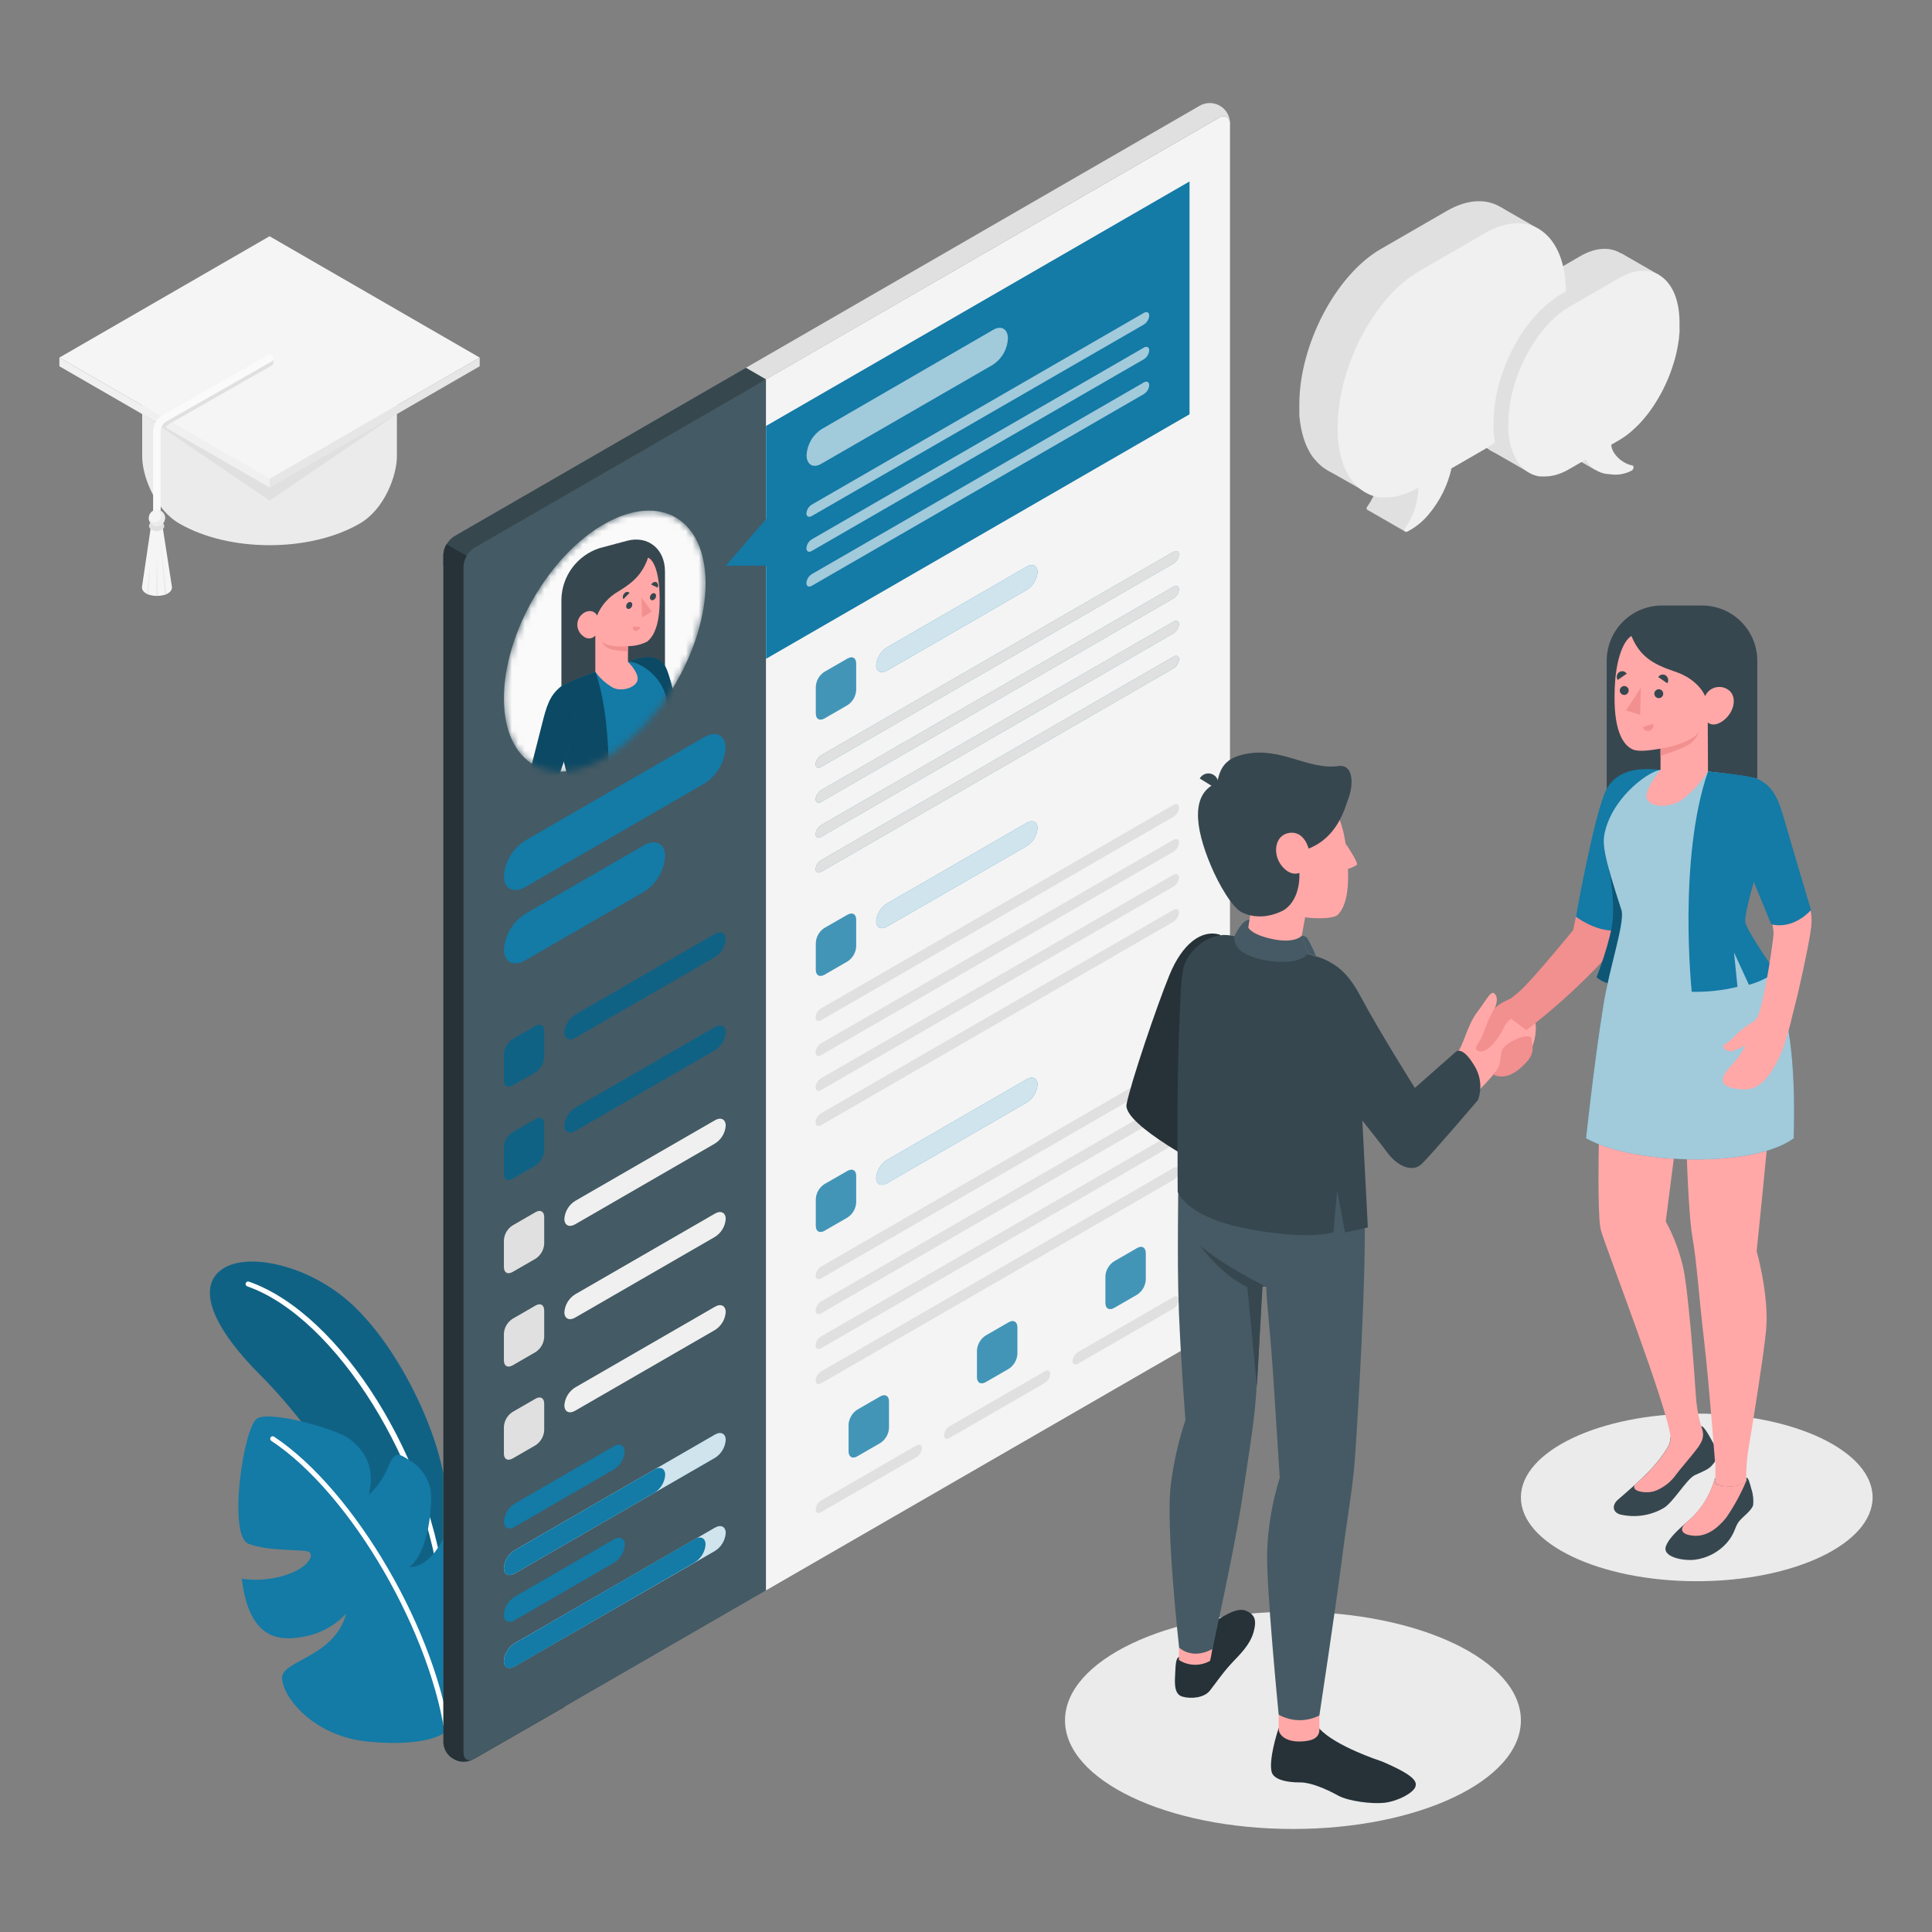 <svg width="300" height="300" viewBox="0 0 300 300" fill="none" xmlns="http://www.w3.org/2000/svg">
<rect x="0" y="0" width="300" height="300" fill="#808080" stroke="none"/>
<path d="M200.769 284.002C220.317 284.002 236.163 276.45 236.163 267.134C236.163 257.818 220.317 250.266 200.769 250.266C181.221 250.266 165.375 257.818 165.375 267.134C165.375 276.45 181.221 284.002 200.769 284.002Z" fill="#EBEBEB"/>
<path d="M263.471 245.531C278.552 245.531 290.778 239.705 290.778 232.517C290.778 225.33 278.552 219.504 263.471 219.504C248.39 219.504 236.164 225.33 236.164 232.517C236.164 239.705 248.39 245.531 263.471 245.531Z" fill="#EBEBEB"/>
<path d="M68.846 228.868C67.304 220.727 61.661 209.124 54.776 202.656C48.154 196.442 38.325 194.276 34.408 197.144C30.492 200.012 33.059 206.21 40.66 213.765C49.241 222.284 65.716 245.921 68.846 259.313V228.868Z" fill="#147AA6"/>
<g opacity="0.2">
<path d="M68.846 228.868C67.304 220.727 61.661 209.124 54.776 202.656C48.154 196.442 38.325 194.276 34.408 197.144C30.492 200.012 33.059 206.21 40.66 213.765C49.241 222.284 65.716 245.921 68.846 259.313V228.868Z" fill="black"/>
</g>
<path d="M68.846 248.461C68.749 248.459 68.657 248.422 68.586 248.357C68.515 248.291 68.47 248.202 68.461 248.106C66.518 227.599 52.178 204.548 38.394 199.745C38.297 199.71 38.219 199.639 38.174 199.546C38.13 199.454 38.123 199.348 38.155 199.251C38.19 199.155 38.261 199.076 38.353 199.032C38.445 198.987 38.551 198.98 38.648 199.012C52.941 203.985 67.243 226.897 69.247 248.037C69.256 248.138 69.224 248.24 69.159 248.319C69.095 248.398 69.002 248.449 68.9 248.461H68.846Z" fill="white"/>
<path d="M68.847 269.157C68.847 269.157 66.179 271.285 57.283 270.452C48.386 269.62 43.799 263.259 43.799 260.53C43.799 257.801 51.978 257.331 53.752 250.562C51.948 252.495 49.549 253.768 46.937 254.178C42.311 255.049 38.595 253.569 37.539 245.142C39.819 245.476 42.145 245.283 44.339 244.58C48.001 243.4 48.872 241.388 47.916 240.956C46.96 240.524 41.856 240.956 38.587 239.715C35.318 238.474 37.816 221.451 39.959 220.241C42.103 219.03 52.241 221.883 54.214 223.409C55.972 224.766 58.439 227.118 57.298 232.09C58.65 230.827 59.703 229.278 60.382 227.557C61.338 225.244 62.032 225.784 63.466 226.67C64.327 227.156 65.074 227.82 65.658 228.618C66.242 229.415 66.648 230.329 66.85 231.296C67.197 233.455 66.634 240.902 63.597 243.323C63.597 243.323 66.511 243.693 68.893 238.774C68.893 238.774 73.519 240.64 74.567 243.662C75.616 246.684 76.757 261.479 68.847 269.157Z" fill="#147AA6"/>
<path d="M69.634 270.837C69.54 270.836 69.449 270.801 69.378 270.739C69.307 270.677 69.261 270.591 69.248 270.498C67.213 253.838 54.546 231.951 42.126 223.732C42.041 223.675 41.981 223.586 41.961 223.485C41.94 223.384 41.961 223.279 42.019 223.193C42.076 223.107 42.165 223.047 42.266 223.027C42.367 223.007 42.472 223.028 42.558 223.085C55.132 231.45 67.999 253.56 70.011 270.405C70.025 270.507 69.997 270.609 69.935 270.69C69.873 270.771 69.781 270.824 69.68 270.837H69.634Z" fill="white"/>
<path d="M70.411 273.166C69.951 272.847 69.572 272.425 69.304 271.934C69.037 271.443 68.888 270.896 68.869 270.336V86.15C68.901 85.57 69.069 85.006 69.359 84.504C69.65 84.002 70.055 83.575 70.542 83.259L186.184 16.48C186.667 16.177 187.224 16.011 187.794 16C188.365 15.99 188.927 16.136 189.421 16.421C189.915 16.706 190.322 17.121 190.598 17.62C190.874 18.12 191.008 18.685 190.987 19.255L73.649 273.104C73.152 273.368 72.6 273.512 72.037 273.522C71.475 273.533 70.918 273.411 70.411 273.166Z" fill="#E0E0E0"/>
<path d="M71.976 89.651L118.949 58.913L115.819 57.102L70.519 83.26C70.032 83.576 69.626 84.002 69.336 84.505C69.045 85.007 68.877 85.571 68.846 86.151V87.839L71.976 89.651Z" fill="#37474F"/>
<path opacity="0.2" d="M71.976 89.651L118.949 58.913L115.819 57.102L70.519 83.26C70.032 83.576 69.626 84.002 69.336 84.505C69.045 85.007 68.877 85.571 68.846 86.151V87.839L71.976 89.651Z" fill="#37474F"/>
<path d="M87.664 95.07L69.331 84.523C69.033 85.021 68.865 85.586 68.846 86.166V270.321C68.826 270.891 68.961 271.455 69.238 271.953C69.514 272.451 69.921 272.865 70.415 273.149C70.909 273.434 71.47 273.578 72.04 273.568C72.61 273.557 73.166 273.392 73.649 273.089L87.664 265.032V95.07Z" fill="#263238"/>
<path opacity="0.4" d="M87.664 95.07L69.331 84.523C69.033 85.021 68.865 85.586 68.846 86.166V270.321C68.826 270.891 68.961 271.455 69.238 271.953C69.514 272.451 69.921 272.865 70.415 273.149C70.909 273.434 71.47 273.578 72.04 273.568C72.61 273.557 73.166 273.392 73.649 273.089L87.664 265.032V95.07Z" fill="#263238"/>
<path d="M73.648 273.103L189.289 206.324C189.776 206.008 190.181 205.581 190.472 205.079C190.763 204.576 190.931 204.012 190.962 203.433V19.254C190.962 18.19 190.191 17.758 189.289 18.29L73.648 85.07C73.161 85.386 72.755 85.812 72.465 86.315C72.174 86.817 72.006 87.381 71.975 87.96V272.139C71.975 273.203 72.722 273.635 73.648 273.103Z" fill="#455A64"/>
<path opacity="0.1" d="M73.648 273.103L189.289 206.324C189.776 206.008 190.181 205.581 190.472 205.079C190.763 204.576 190.931 204.012 190.962 203.433V19.254C190.962 18.19 190.191 17.758 189.289 18.29L73.648 85.07C73.161 85.386 72.755 85.812 72.465 86.315C72.174 86.817 72.006 87.381 71.975 87.96V272.139C71.975 273.203 72.722 273.635 73.648 273.103Z" fill="#455A64"/>
<path d="M81.582 130.502L109.336 114.467C111.179 113.403 112.675 114.158 112.675 116.155C112.592 117.276 112.247 118.362 111.667 119.325C111.087 120.288 110.289 121.101 109.336 121.698L81.582 137.734C79.732 138.798 78.244 138.042 78.244 136.045C78.325 134.924 78.669 133.837 79.249 132.874C79.829 131.911 80.629 131.098 81.582 130.502Z" fill="#147AA6"/>
<path d="M81.582 141.883L99.954 131.275C101.797 130.211 103.292 130.967 103.292 132.963C103.21 134.085 102.865 135.171 102.285 136.134C101.705 137.096 100.906 137.909 99.954 138.507L81.582 149.115C79.732 150.179 78.244 149.423 78.244 147.426C78.325 146.305 78.669 145.218 79.249 144.255C79.829 143.292 80.629 142.479 81.582 141.883Z" fill="#147AA6"/>
<path d="M79.578 161.356L83.171 159.283C83.941 158.859 84.504 159.205 84.504 160.053V164.201C84.479 164.664 84.345 165.115 84.114 165.517C83.882 165.919 83.559 166.26 83.171 166.514L79.578 168.557C78.807 168.989 78.244 168.642 78.244 167.786V163.638C78.275 163.181 78.411 162.736 78.642 162.34C78.874 161.944 79.194 161.607 79.578 161.356Z" fill="#147AA6"/>
<path opacity="0.2" d="M79.578 161.356L83.171 159.283C83.941 158.859 84.504 159.205 84.504 160.053V164.201C84.479 164.664 84.345 165.115 84.114 165.517C83.882 165.919 83.559 166.26 83.171 166.514L79.578 168.557C78.807 168.989 78.244 168.642 78.244 167.786V163.638C78.275 163.181 78.411 162.736 78.642 162.34C78.874 161.944 79.194 161.607 79.578 161.356Z" fill="black"/>
<path d="M79.578 175.826L83.171 173.752C83.941 173.32 84.504 173.667 84.504 174.523V178.671C84.477 179.134 84.343 179.584 84.111 179.985C83.88 180.387 83.558 180.729 83.171 180.984L79.578 183.057C78.807 183.481 78.244 183.135 78.244 182.287V178.139C78.268 177.675 78.401 177.224 78.633 176.822C78.865 176.42 79.189 176.079 79.578 175.826Z" fill="#147AA6"/>
<g opacity="0.2">
<path d="M79.576 175.822L83.168 173.748C83.939 173.317 84.502 173.663 84.502 174.519V178.667C84.475 179.13 84.341 179.58 84.109 179.981C83.878 180.383 83.556 180.725 83.168 180.98L79.576 183.054C78.805 183.478 78.242 183.131 78.242 182.283V178.135C78.266 177.671 78.399 177.22 78.631 176.818C78.863 176.416 79.187 176.075 79.576 175.822Z" fill="black"/>
</g>
<path d="M89.308 172.015L111.018 159.471C111.943 158.939 112.69 159.317 112.69 160.319C112.649 160.88 112.475 161.422 112.185 161.903C111.894 162.384 111.494 162.79 111.018 163.087L89.308 175.63C88.383 176.162 87.635 175.785 87.635 174.782C87.677 174.222 87.85 173.68 88.141 173.199C88.431 172.718 88.831 172.312 89.308 172.015Z" fill="#147AA6"/>
<path opacity="0.2" d="M89.308 172.015L111.018 159.471C111.943 158.939 112.69 159.317 112.69 160.319C112.649 160.88 112.475 161.422 112.185 161.903C111.894 162.384 111.494 162.79 111.018 163.087L89.308 175.63C88.383 176.162 87.635 175.785 87.635 174.782C87.677 174.222 87.85 173.68 88.141 173.199C88.431 172.718 88.831 172.312 89.308 172.015Z" fill="black"/>
<path d="M79.578 190.291L83.171 188.217C83.941 187.785 84.504 188.132 84.504 188.988V193.136C84.478 193.599 84.344 194.049 84.112 194.45C83.88 194.852 83.558 195.194 83.171 195.448L79.578 197.522C78.807 197.946 78.244 197.599 78.244 196.751V192.604C78.268 192.14 78.401 191.689 78.633 191.287C78.865 190.885 79.189 190.544 79.578 190.291Z" fill="#E0E0E0"/>
<path d="M89.308 186.48L111.018 173.952C111.943 173.42 112.69 173.798 112.69 174.8C112.65 175.361 112.477 175.904 112.186 176.385C111.895 176.866 111.495 177.271 111.018 177.568L89.308 190.111C88.383 190.643 87.635 190.265 87.635 189.263C87.674 188.7 87.847 188.154 88.137 187.671C88.428 187.187 88.829 186.779 89.308 186.48Z" fill="#F0F0F0"/>
<path d="M79.578 204.791L83.171 202.717C83.941 202.285 84.504 202.632 84.504 203.488V207.636C84.478 208.099 84.344 208.549 84.112 208.95C83.88 209.352 83.558 209.694 83.171 209.948L79.578 212.022C78.807 212.446 78.244 212.099 78.244 211.251V207.104C78.268 206.64 78.401 206.189 78.633 205.787C78.865 205.385 79.189 205.044 79.578 204.791Z" fill="#E0E0E0"/>
<path d="M89.308 200.983L111.018 188.448C111.943 187.908 112.69 188.294 112.69 189.288C112.65 189.85 112.477 190.394 112.186 190.876C111.896 191.358 111.495 191.765 111.018 192.063L89.308 204.599C88.383 205.131 87.635 204.753 87.635 203.751C87.677 203.191 87.85 202.648 88.141 202.167C88.431 201.686 88.831 201.281 89.308 200.983Z" fill="#F0F0F0"/>
<path d="M79.578 219.256L83.171 217.182C83.941 216.75 84.504 217.097 84.504 217.953V222.1C84.478 222.563 84.344 223.014 84.112 223.415C83.88 223.817 83.558 224.159 83.171 224.413L79.578 226.487C78.807 226.911 78.244 226.564 78.244 225.716V221.569C78.268 221.105 78.401 220.654 78.633 220.252C78.865 219.85 79.189 219.508 79.578 219.256Z" fill="#E0E0E0"/>
<path d="M89.308 215.444L111.018 202.909C111.943 202.369 112.69 202.754 112.69 203.749C112.65 204.311 112.477 204.855 112.186 205.337C111.896 205.819 111.495 206.226 111.018 206.524L89.308 219.06C88.383 219.592 87.635 219.214 87.635 218.212C87.677 217.652 87.85 217.109 88.141 216.628C88.431 216.147 88.831 215.742 89.308 215.444Z" fill="#F0F0F0"/>
<path d="M79.909 233.481L95.328 224.561C96.253 224.029 97.001 224.407 97.001 225.409C96.959 225.97 96.786 226.512 96.495 226.993C96.205 227.474 95.805 227.879 95.328 228.177L79.909 237.097C78.992 237.629 78.244 237.251 78.244 236.257C78.285 235.696 78.456 235.152 78.746 234.67C79.035 234.188 79.434 233.781 79.909 233.481Z" fill="#147AA6"/>
<path d="M79.909 240.716L111.017 222.761C111.942 222.229 112.69 222.607 112.69 223.601C112.649 224.163 112.476 224.707 112.186 225.189C111.895 225.671 111.495 226.078 111.017 226.376L79.909 244.332C78.992 244.864 78.244 244.486 78.244 243.491C78.285 242.931 78.456 242.387 78.746 241.905C79.035 241.423 79.434 241.016 79.909 240.716Z" fill="#147AA6"/>
<path opacity="0.8" d="M79.909 240.716L111.017 222.761C111.942 222.229 112.69 222.607 112.69 223.601C112.649 224.163 112.476 224.707 112.186 225.189C111.895 225.671 111.495 226.078 111.017 226.376L79.909 244.332C78.992 244.864 78.244 244.486 78.244 243.491C78.285 242.931 78.456 242.387 78.746 241.905C79.035 241.423 79.434 241.016 79.909 240.716Z" fill="white"/>
<path d="M79.909 240.718L101.627 228.182C102.544 227.65 103.292 228.028 103.292 229.03C103.25 229.59 103.078 230.132 102.789 230.612C102.5 231.093 102.102 231.499 101.627 231.798L79.909 244.334C78.992 244.866 78.244 244.488 78.244 243.493C78.285 242.933 78.456 242.389 78.746 241.907C79.035 241.425 79.434 241.018 79.909 240.718Z" fill="#147AA6"/>
<path d="M79.909 247.965L95.328 239.046C96.253 238.514 97.001 238.891 97.001 239.894C96.959 240.454 96.786 240.997 96.495 241.477C96.205 241.958 95.805 242.364 95.328 242.661L79.909 251.581C78.992 252.113 78.244 251.735 78.244 250.741C78.285 250.18 78.456 249.637 78.746 249.155C79.035 248.672 79.434 248.265 79.909 247.965Z" fill="#147AA6"/>
<path d="M89.308 157.55L111.018 145.014C111.943 144.482 112.69 144.86 112.69 145.862C112.649 146.423 112.475 146.965 112.185 147.446C111.894 147.927 111.494 148.333 111.018 148.63L89.308 161.166C88.383 161.698 87.635 161.32 87.635 160.325C87.675 159.764 87.848 159.22 88.139 158.737C88.43 158.255 88.83 157.848 89.308 157.55Z" fill="#147AA6"/>
<path opacity="0.2" d="M89.308 157.55L111.018 145.014C111.943 144.482 112.69 144.86 112.69 145.862C112.649 146.423 112.475 146.965 112.185 147.446C111.894 147.927 111.494 148.333 111.018 148.63L89.308 161.166C88.383 161.698 87.635 161.32 87.635 160.325C87.675 159.764 87.848 159.22 88.139 158.737C88.43 158.255 88.83 157.848 89.308 157.55Z" fill="black"/>
<path d="M79.909 247.965L95.328 239.046C96.253 238.514 97.001 238.891 97.001 239.894C96.959 240.454 96.786 240.997 96.495 241.477C96.205 241.958 95.805 242.364 95.328 242.661L79.909 251.581C78.992 252.113 78.244 251.735 78.244 250.741C78.285 250.18 78.456 249.637 78.746 249.155C79.035 248.672 79.434 248.265 79.909 247.965Z" fill="#147AA6"/>
<path d="M79.909 255.169L111.017 237.214C111.942 236.682 112.69 237.06 112.69 238.054C112.649 238.616 112.476 239.16 112.186 239.642C111.895 240.124 111.495 240.531 111.017 240.83L79.909 258.754C78.992 259.294 78.244 258.908 78.244 257.914C78.289 257.358 78.463 256.821 78.752 256.345C79.041 255.868 79.438 255.466 79.909 255.169Z" fill="#147AA6"/>
<path opacity="0.8" d="M79.909 255.169L111.017 237.214C111.942 236.682 112.69 237.06 112.69 238.054C112.649 238.616 112.476 239.16 112.186 239.642C111.895 240.124 111.495 240.531 111.017 240.83L79.909 258.754C78.992 259.294 78.244 258.908 78.244 257.914C78.289 257.358 78.463 256.821 78.752 256.345C79.041 255.868 79.438 255.466 79.909 255.169Z" fill="white"/>
<path d="M79.909 255.177L107.887 238.987C108.812 238.455 109.56 238.833 109.56 239.835C109.518 240.395 109.345 240.938 109.054 241.419C108.763 241.9 108.364 242.305 107.887 242.603L79.909 258.793C78.992 259.332 78.244 258.947 78.244 257.952C78.285 257.392 78.456 256.848 78.746 256.366C79.035 255.884 79.434 255.477 79.909 255.177Z" fill="#147AA6"/>
<path d="M189.306 18.289L118.949 58.91V246.943L189.306 206.33C189.792 206.014 190.198 205.587 190.488 205.085C190.779 204.582 190.947 204.018 190.979 203.439V19.252C190.971 18.219 190.2 17.757 189.306 18.289Z" fill="#EBEBEB"/>
<path opacity="0.6" d="M189.306 18.289L118.949 58.91V246.943L189.306 206.33C189.792 206.014 190.198 205.587 190.488 205.085C190.779 204.582 190.947 204.018 190.979 203.439V19.252C190.971 18.219 190.2 17.757 189.306 18.289Z" fill="#FAFAFA"/>
<path d="M118.948 66.145V80.608L112.688 87.839H118.948V102.302L184.709 64.333V28.176L118.948 66.145Z" fill="#147AA6"/>
<g opacity="0.6">
<path d="M127.555 66.647L154.199 51.228C155.486 50.458 156.512 51.09 156.512 52.578C156.469 53.386 156.238 54.173 155.836 54.876C155.435 55.579 154.874 56.178 154.199 56.625L127.555 72.005C126.26 72.776 125.242 72.144 125.242 70.656C125.289 69.854 125.522 69.074 125.924 68.378C126.325 67.682 126.884 67.089 127.555 66.647Z" fill="white"/>
</g>
<path d="M126.049 78.358L177.618 48.584C178.08 48.322 178.451 48.507 178.451 49.008C178.431 49.288 178.345 49.56 178.2 49.801C178.055 50.042 177.856 50.246 177.618 50.395L126.049 80.131C125.587 80.393 125.217 80.208 125.217 79.707C125.243 79.433 125.331 79.169 125.475 78.935C125.62 78.701 125.816 78.503 126.049 78.358Z" fill="#147AA6"/>
<path d="M126.049 78.358L177.618 48.584C178.08 48.322 178.451 48.507 178.451 49.008C178.431 49.288 178.345 49.56 178.2 49.801C178.055 50.042 177.856 50.246 177.618 50.395L126.049 80.131C125.587 80.393 125.217 80.208 125.217 79.707C125.243 79.433 125.331 79.169 125.475 78.935C125.62 78.701 125.816 78.503 126.049 78.358Z" fill="#147AA6"/>
<path opacity="0.6" d="M126.049 78.358L177.618 48.584C178.08 48.322 178.451 48.507 178.451 49.008C178.431 49.288 178.345 49.56 178.2 49.801C178.055 50.042 177.856 50.246 177.618 50.395L126.049 80.131C125.587 80.393 125.217 80.208 125.217 79.707C125.243 79.433 125.331 79.169 125.475 78.935C125.62 78.701 125.816 78.503 126.049 78.358Z" fill="white"/>
<path d="M126.049 83.751L177.618 53.978C178.08 53.708 178.451 53.901 178.451 54.402C178.431 54.681 178.345 54.952 178.2 55.192C178.055 55.432 177.856 55.634 177.618 55.782L126.049 85.555C125.587 85.825 125.217 85.633 125.217 85.132C125.237 84.852 125.323 84.581 125.467 84.341C125.612 84.102 125.811 83.899 126.049 83.751Z" fill="#147AA6"/>
<path opacity="0.6" d="M126.049 83.751L177.618 53.978C178.08 53.708 178.451 53.901 178.451 54.402C178.431 54.681 178.345 54.952 178.2 55.192C178.055 55.432 177.856 55.634 177.618 55.782L126.049 85.555C125.587 85.825 125.217 85.633 125.217 85.132C125.237 84.852 125.323 84.581 125.467 84.341C125.612 84.102 125.811 83.899 126.049 83.751Z" fill="white"/>
<path opacity="0.6" d="M126.049 89.154L177.618 59.38C178.08 59.118 178.451 59.303 178.451 59.804C178.431 60.085 178.345 60.357 178.2 60.598C178.055 60.839 177.856 61.043 177.618 61.192L126.049 90.966C125.587 91.228 125.217 91.043 125.217 90.542C125.237 90.262 125.323 89.99 125.467 89.749C125.612 89.508 125.811 89.304 126.049 89.154Z" fill="white"/>
<path d="M127.992 104.338L131.608 102.256C132.379 101.824 132.942 102.171 132.942 103.027V107.175C132.916 107.638 132.782 108.088 132.55 108.49C132.319 108.892 131.996 109.233 131.608 109.488L128.015 111.561C127.244 111.985 126.682 111.638 126.682 110.79V106.65C126.703 106.189 126.833 105.739 127.06 105.337C127.288 104.935 127.607 104.593 127.992 104.338Z" fill="#147AA6"/>
<path opacity="0.2" d="M127.992 104.338L131.608 102.256C132.379 101.824 132.942 102.171 132.942 103.027V107.175C132.916 107.638 132.782 108.088 132.55 108.49C132.319 108.892 131.996 109.233 131.608 109.488L128.015 111.561C127.244 111.985 126.682 111.638 126.682 110.79V106.65C126.703 106.189 126.833 105.739 127.06 105.337C127.288 104.935 127.607 104.593 127.992 104.338Z" fill="white"/>
<path d="M137.722 100.526L159.432 87.983C160.357 87.451 161.105 87.829 161.105 88.831C161.063 89.391 160.889 89.934 160.599 90.415C160.308 90.896 159.908 91.301 159.432 91.599L137.722 104.142C136.797 104.674 136.049 104.296 136.049 103.294C136.091 102.734 136.264 102.191 136.555 101.71C136.845 101.23 137.245 100.824 137.722 100.526Z" fill="#147AA6"/>
<path opacity="0.8" d="M137.722 100.526L159.432 87.983C160.357 87.451 161.105 87.829 161.105 88.831C161.063 89.391 160.889 89.934 160.599 90.415C160.308 90.896 159.908 91.301 159.432 91.599L137.722 104.142C136.797 104.674 136.049 104.296 136.049 103.294C136.091 102.734 136.264 102.191 136.555 101.71C136.845 101.23 137.245 100.824 137.722 100.526Z" fill="white"/>
<path d="M127.493 117.29L182.23 85.681C182.692 85.411 183.062 85.604 183.062 86.097C183.043 86.378 182.958 86.65 182.813 86.891C182.668 87.132 182.468 87.336 182.23 87.485L127.493 119.094C127.03 119.364 126.66 119.171 126.66 118.67C126.68 118.39 126.766 118.12 126.911 117.88C127.055 117.64 127.255 117.438 127.493 117.29Z" fill="#147AA6"/>
<path d="M127.493 122.708L182.23 91.099C182.692 90.837 183.062 91.022 183.062 91.523C183.043 91.804 182.957 92.076 182.812 92.317C182.667 92.558 182.468 92.761 182.23 92.911L127.493 124.52C127.03 124.782 126.66 124.597 126.66 124.096C126.68 123.815 126.766 123.543 126.911 123.302C127.055 123.061 127.255 122.858 127.493 122.708Z" fill="#147AA6"/>
<path d="M127.493 128.137L182.23 96.529C182.692 96.259 183.062 96.452 183.062 96.945C183.043 97.226 182.958 97.498 182.813 97.739C182.668 97.98 182.468 98.184 182.23 98.333L127.493 129.941C127.03 130.211 126.66 130.018 126.66 129.525C126.679 129.244 126.765 128.972 126.91 128.731C127.054 128.49 127.254 128.287 127.493 128.137Z" fill="#147AA6"/>
<path d="M127.493 133.571L182.23 101.963C182.692 101.7 183.062 101.885 183.062 102.387C183.043 102.667 182.957 102.939 182.812 103.18C182.667 103.421 182.468 103.625 182.23 103.774L127.493 135.383C127.03 135.645 126.66 135.46 126.66 134.959C126.68 134.678 126.766 134.407 126.911 134.166C127.055 133.924 127.255 133.721 127.493 133.571Z" fill="#147AA6"/>
<path d="M127.493 117.29L182.23 85.681C182.692 85.411 183.062 85.604 183.062 86.097C183.043 86.378 182.958 86.65 182.813 86.891C182.668 87.132 182.468 87.336 182.23 87.485L127.493 119.094C127.03 119.364 126.66 119.171 126.66 118.67C126.68 118.39 126.766 118.12 126.911 117.88C127.055 117.64 127.255 117.438 127.493 117.29Z" fill="#E0E0E0"/>
<path d="M127.493 122.708L182.23 91.099C182.692 90.837 183.062 91.022 183.062 91.523C183.043 91.804 182.957 92.076 182.812 92.317C182.667 92.558 182.468 92.761 182.23 92.911L127.493 124.52C127.03 124.782 126.66 124.597 126.66 124.096C126.68 123.815 126.766 123.543 126.911 123.302C127.055 123.061 127.255 122.858 127.493 122.708Z" fill="#E0E0E0"/>
<path d="M127.493 128.137L182.23 96.529C182.692 96.259 183.062 96.452 183.062 96.945C183.043 97.226 182.958 97.498 182.813 97.739C182.668 97.98 182.468 98.184 182.23 98.333L127.493 129.941C127.03 130.211 126.66 130.018 126.66 129.525C126.679 129.244 126.765 128.972 126.91 128.731C127.054 128.49 127.254 128.287 127.493 128.137Z" fill="#E0E0E0"/>
<path d="M127.493 133.571L182.23 101.963C182.692 101.7 183.062 101.885 183.062 102.387C183.043 102.667 182.957 102.939 182.812 103.18C182.667 103.421 182.468 103.625 182.23 103.774L127.493 135.383C127.03 135.645 126.66 135.46 126.66 134.959C126.68 134.678 126.766 134.407 126.911 134.166C127.055 133.924 127.255 133.721 127.493 133.571Z" fill="#E0E0E0"/>
<path opacity="0.8" d="M127.493 117.29L182.23 85.681C182.692 85.411 183.062 85.604 183.062 86.097C183.043 86.378 182.958 86.65 182.813 86.891C182.668 87.132 182.468 87.336 182.23 87.485L127.493 119.094C127.03 119.364 126.66 119.171 126.66 118.67C126.68 118.39 126.766 118.12 126.911 117.88C127.055 117.64 127.255 117.438 127.493 117.29Z" fill="#E0E0E0"/>
<path opacity="0.8" d="M127.493 122.708L182.23 91.099C182.692 90.837 183.062 91.022 183.062 91.523C183.043 91.804 182.957 92.076 182.812 92.317C182.667 92.558 182.468 92.761 182.23 92.911L127.493 124.52C127.03 124.782 126.66 124.597 126.66 124.096C126.68 123.815 126.766 123.543 126.911 123.302C127.055 123.061 127.255 122.858 127.493 122.708Z" fill="#E0E0E0"/>
<path opacity="0.8" d="M127.493 128.137L182.23 96.529C182.692 96.259 183.062 96.452 183.062 96.945C183.043 97.226 182.958 97.498 182.813 97.739C182.668 97.98 182.468 98.184 182.23 98.333L127.493 129.941C127.03 130.211 126.66 130.018 126.66 129.525C126.679 129.244 126.765 128.972 126.91 128.731C127.054 128.49 127.254 128.287 127.493 128.137Z" fill="#E0E0E0"/>
<path opacity="0.8" d="M127.493 133.571L182.23 101.963C182.692 101.7 183.062 101.885 183.062 102.387C183.043 102.667 182.957 102.939 182.812 103.18C182.667 103.421 182.468 103.625 182.23 103.774L127.493 135.383C127.03 135.645 126.66 135.46 126.66 134.959C126.68 134.678 126.766 134.407 126.911 134.166C127.055 133.924 127.255 133.721 127.493 133.571Z" fill="#E0E0E0"/>
<path d="M127.493 156.606L182.23 124.997C182.692 124.728 183.062 124.92 183.062 125.414C183.043 125.694 182.958 125.966 182.813 126.208C182.668 126.449 182.468 126.652 182.23 126.801L127.493 158.41C127.03 158.68 126.66 158.487 126.66 157.986C126.68 157.707 126.766 157.436 126.911 157.196C127.055 156.956 127.255 156.754 127.493 156.606Z" fill="#E0E0E0"/>
<path d="M127.493 162.024L182.23 130.416C182.692 130.154 183.062 130.339 183.062 130.84C183.043 131.12 182.957 131.392 182.812 131.633C182.667 131.874 182.468 132.078 182.23 132.227L127.493 163.836C127.03 164.098 126.66 163.913 126.66 163.412C126.68 163.132 126.766 162.86 126.911 162.619C127.055 162.378 127.255 162.174 127.493 162.024Z" fill="#E0E0E0"/>
<path d="M127.493 167.45L182.23 135.841C182.692 135.571 183.062 135.764 183.062 136.257C183.043 136.538 182.958 136.81 182.813 137.051C182.668 137.293 182.468 137.496 182.23 137.645L127.493 169.254C127.03 169.524 126.66 169.331 126.66 168.838C126.679 168.557 126.765 168.285 126.91 168.044C127.054 167.802 127.254 167.599 127.493 167.45Z" fill="#E0E0E0"/>
<path d="M127.493 172.892L182.23 141.283C182.692 141.021 183.062 141.206 183.062 141.707C183.043 141.987 182.957 142.259 182.812 142.5C182.667 142.741 182.468 142.945 182.23 143.095L127.493 174.703C127.03 174.965 126.66 174.78 126.66 174.279C126.68 173.999 126.766 173.727 126.911 173.486C127.055 173.245 127.255 173.041 127.493 172.892Z" fill="#E0E0E0"/>
<path opacity="0.8" d="M127.493 156.606L182.23 124.997C182.692 124.728 183.062 124.92 183.062 125.414C183.043 125.694 182.958 125.966 182.813 126.208C182.668 126.449 182.468 126.652 182.23 126.801L127.493 158.41C127.03 158.68 126.66 158.487 126.66 157.986C126.68 157.707 126.766 157.436 126.911 157.196C127.055 156.956 127.255 156.754 127.493 156.606Z" fill="#E0E0E0"/>
<path opacity="0.8" d="M127.493 162.024L182.23 130.416C182.692 130.154 183.062 130.339 183.062 130.84C183.043 131.12 182.957 131.392 182.812 131.633C182.667 131.874 182.468 132.078 182.23 132.227L127.493 163.836C127.03 164.098 126.66 163.913 126.66 163.412C126.68 163.132 126.766 162.86 126.911 162.619C127.055 162.378 127.255 162.174 127.493 162.024Z" fill="#E0E0E0"/>
<path opacity="0.8" d="M127.493 167.45L182.23 135.841C182.692 135.571 183.062 135.764 183.062 136.257C183.043 136.538 182.958 136.81 182.813 137.051C182.668 137.293 182.468 137.496 182.23 137.645L127.493 169.254C127.03 169.524 126.66 169.331 126.66 168.838C126.679 168.557 126.765 168.285 126.91 168.044C127.054 167.802 127.254 167.599 127.493 167.45Z" fill="#E0E0E0"/>
<path opacity="0.8" d="M127.493 172.892L182.23 141.283C182.692 141.021 183.062 141.206 183.062 141.707C183.043 141.987 182.957 142.259 182.812 142.5C182.667 142.741 182.468 142.945 182.23 143.095L127.493 174.703C127.03 174.965 126.66 174.78 126.66 174.279C126.68 173.999 126.766 173.727 126.911 173.486C127.055 173.245 127.255 173.041 127.493 172.892Z" fill="#E0E0E0"/>
<path d="M127.493 196.696L182.23 165.087C182.692 164.817 183.062 165.01 183.062 165.504C183.043 165.784 182.958 166.056 182.813 166.297C182.668 166.539 182.468 166.742 182.23 166.891L127.493 198.5C127.03 198.77 126.66 198.577 126.66 198.076C126.68 197.797 126.766 197.526 126.911 197.286C127.055 197.046 127.255 196.844 127.493 196.696Z" fill="#E0E0E0"/>
<path d="M127.493 202.114L182.23 170.505C182.692 170.243 183.062 170.428 183.062 170.93C183.043 171.21 182.957 171.482 182.812 171.723C182.667 171.964 182.468 172.168 182.23 172.317L127.493 203.926C127.03 204.188 126.66 204.003 126.66 203.502C126.68 203.221 126.766 202.95 126.911 202.709C127.055 202.467 127.255 202.264 127.493 202.114Z" fill="#E0E0E0"/>
<path d="M127.493 207.54L182.23 175.931C182.692 175.661 183.062 175.854 183.062 176.347C183.043 176.628 182.958 176.9 182.813 177.141C182.668 177.382 182.468 177.586 182.23 177.735L127.493 209.344C127.03 209.614 126.66 209.421 126.66 208.927C126.679 208.647 126.765 208.375 126.91 208.134C127.054 207.892 127.254 207.689 127.493 207.54Z" fill="#E0E0E0"/>
<path d="M127.493 212.981L182.23 181.373C182.692 181.111 183.062 181.296 183.062 181.797C183.043 182.077 182.957 182.349 182.812 182.59C182.667 182.831 182.468 183.035 182.23 183.184L127.493 214.793C127.03 215.055 126.66 214.87 126.66 214.369C126.68 214.089 126.766 213.817 126.911 213.576C127.055 213.335 127.255 213.131 127.493 212.981Z" fill="#E0E0E0"/>
<path opacity="0.8" d="M127.493 196.696L182.23 165.087C182.692 164.817 183.062 165.01 183.062 165.504C183.043 165.784 182.958 166.056 182.813 166.297C182.668 166.539 182.468 166.742 182.23 166.891L127.493 198.5C127.03 198.77 126.66 198.577 126.66 198.076C126.68 197.797 126.766 197.526 126.911 197.286C127.055 197.046 127.255 196.844 127.493 196.696Z" fill="#E0E0E0"/>
<path opacity="0.8" d="M127.493 202.114L182.23 170.505C182.692 170.243 183.062 170.428 183.062 170.93C183.043 171.21 182.957 171.482 182.812 171.723C182.667 171.964 182.468 172.168 182.23 172.317L127.493 203.926C127.03 204.188 126.66 204.003 126.66 203.502C126.68 203.221 126.766 202.95 126.911 202.709C127.055 202.467 127.255 202.264 127.493 202.114Z" fill="#E0E0E0"/>
<path opacity="0.8" d="M127.493 207.54L182.23 175.931C182.692 175.661 183.062 175.854 183.062 176.347C183.043 176.628 182.958 176.9 182.813 177.141C182.668 177.382 182.468 177.586 182.23 177.735L127.493 209.344C127.03 209.614 126.66 209.421 126.66 208.927C126.679 208.647 126.765 208.375 126.91 208.134C127.054 207.892 127.254 207.689 127.493 207.54Z" fill="#E0E0E0"/>
<path opacity="0.8" d="M127.493 212.981L182.23 181.373C182.692 181.111 183.062 181.296 183.062 181.797C183.043 182.077 182.957 182.349 182.812 182.59C182.667 182.831 182.468 183.035 182.23 183.184L127.493 214.793C127.03 215.055 126.66 214.87 126.66 214.369C126.68 214.089 126.766 213.817 126.911 213.576C127.055 213.335 127.255 213.131 127.493 212.981Z" fill="#E0E0E0"/>
<path d="M127.992 144.11L131.608 142.036C132.379 141.612 132.942 141.959 132.942 142.807V146.97C132.918 147.434 132.785 147.885 132.553 148.287C132.321 148.689 131.997 149.031 131.608 149.283L128.015 151.357C127.244 151.781 126.682 151.442 126.682 150.586V146.439C126.701 145.975 126.83 145.522 127.058 145.117C127.285 144.713 127.606 144.368 127.992 144.11Z" fill="#147AA6"/>
<path opacity="0.2" d="M127.992 144.11L131.608 142.036C132.379 141.612 132.942 141.959 132.942 142.807V146.97C132.918 147.434 132.785 147.885 132.553 148.287C132.321 148.689 131.997 149.031 131.608 149.283L128.015 151.357C127.244 151.781 126.682 151.442 126.682 150.586V146.439C126.701 145.975 126.83 145.522 127.058 145.117C127.285 144.713 127.606 144.368 127.992 144.11Z" fill="white"/>
<path d="M137.722 140.3L159.432 127.765C160.357 127.233 161.105 127.61 161.105 128.605C161.064 129.167 160.891 129.711 160.6 130.193C160.31 130.675 159.909 131.082 159.432 131.38L137.722 143.885C136.797 144.417 136.049 144.039 136.049 143.045C136.094 142.488 136.269 141.951 136.56 141.474C136.85 140.997 137.248 140.595 137.722 140.3Z" fill="#147AA6"/>
<path opacity="0.8" d="M137.722 140.3L159.432 127.765C160.357 127.233 161.105 127.61 161.105 128.605C161.064 129.167 160.891 129.711 160.6 130.193C160.31 130.675 159.909 131.082 159.432 131.38L137.722 143.885C136.797 144.417 136.049 144.039 136.049 143.045C136.094 142.488 136.269 141.951 136.56 141.474C136.85 140.997 137.248 140.595 137.722 140.3Z" fill="white"/>
<path d="M127.992 183.888L131.608 181.815C132.379 181.383 132.942 181.73 132.942 182.586V186.733C132.917 187.197 132.784 187.648 132.552 188.049C132.32 188.451 131.997 188.793 131.608 189.046L128.015 191.12C127.244 191.544 126.682 191.197 126.682 190.349V186.201C126.703 185.74 126.833 185.29 127.06 184.888C127.288 184.486 127.607 184.144 127.992 183.888Z" fill="#147AA6"/>
<path opacity="0.2" d="M127.992 183.888L131.608 181.815C132.379 181.383 132.942 181.73 132.942 182.586V186.733C132.917 187.197 132.784 187.648 132.552 188.049C132.32 188.451 131.997 188.793 131.608 189.046L128.015 191.12C127.244 191.544 126.682 191.197 126.682 190.349V186.201C126.703 185.74 126.833 185.29 127.06 184.888C127.288 184.486 127.607 184.144 127.992 183.888Z" fill="white"/>
<path d="M137.722 180.12L159.432 167.577C160.357 167.045 161.105 167.423 161.105 168.425C161.063 168.986 160.89 169.53 160.6 170.012C160.309 170.495 159.909 170.902 159.432 171.2L137.722 183.736C136.797 184.268 136.049 183.89 136.049 182.888C136.091 182.328 136.264 181.785 136.555 181.304C136.845 180.823 137.245 180.418 137.722 180.12Z" fill="#147AA6"/>
<path opacity="0.8" d="M137.722 180.12L159.432 167.577C160.357 167.045 161.105 167.423 161.105 168.425C161.063 168.986 160.89 169.53 160.6 170.012C160.309 170.495 159.909 170.902 159.432 171.2L137.722 183.736C136.797 184.268 136.049 183.89 136.049 182.888C136.091 182.328 136.264 181.785 136.555 181.304C136.845 180.823 137.245 180.418 137.722 180.12Z" fill="white"/>
<path d="M133.103 218.907L136.696 216.833C137.467 216.409 138.037 216.756 138.037 217.604V221.752C138.012 222.216 137.877 222.667 137.644 223.069C137.411 223.471 137.086 223.812 136.696 224.065L133.103 226.139C132.371 226.57 131.77 226.223 131.77 225.368V221.22C131.796 220.757 131.931 220.307 132.162 219.906C132.394 219.504 132.716 219.162 133.103 218.907Z" fill="#147AA6"/>
<path d="M127.493 232.997L142.318 224.439C142.781 224.177 143.151 224.362 143.151 224.863C143.131 225.144 143.045 225.415 142.9 225.657C142.756 225.898 142.556 226.101 142.318 226.251L127.493 234.808C127.03 235.07 126.66 234.885 126.66 234.384C126.68 234.104 126.766 233.832 126.911 233.591C127.055 233.35 127.255 233.146 127.493 232.997Z" fill="#E0E0E0"/>
<path d="M153.048 207.388L156.641 205.314C157.373 204.89 157.975 205.237 157.975 206.085V210.232C157.95 210.696 157.816 211.146 157.584 211.548C157.353 211.95 157.029 212.292 156.641 212.545L153.048 214.619C152.278 215.043 151.707 214.704 151.707 213.848V209.7C151.733 209.237 151.868 208.785 152.101 208.384C152.334 207.982 152.659 207.64 153.048 207.388Z" fill="#147AA6"/>
<path d="M147.426 221.484L162.252 212.927C162.714 212.657 163.084 212.85 163.084 213.351C163.064 213.63 162.979 213.901 162.834 214.141C162.689 214.381 162.49 214.583 162.252 214.731L147.426 223.296C146.964 223.566 146.594 223.373 146.594 222.88C146.612 222.598 146.697 222.324 146.842 222.082C146.986 221.839 147.187 221.634 147.426 221.484Z" fill="#E0E0E0"/>
<path d="M172.986 195.869L176.579 193.795C177.311 193.363 177.912 193.71 177.912 194.566V198.714C177.886 199.177 177.752 199.627 177.52 200.029C177.289 200.43 176.966 200.772 176.579 201.027L172.986 203.1C172.215 203.524 171.652 203.178 171.652 202.329V198.182C171.676 197.718 171.809 197.267 172.041 196.865C172.273 196.463 172.597 196.122 172.986 195.869Z" fill="#147AA6"/>
<path opacity="0.2" d="M133.103 218.907L136.696 216.833C137.467 216.409 138.037 216.756 138.037 217.604V221.752C138.012 222.216 137.877 222.667 137.644 223.069C137.411 223.471 137.086 223.812 136.696 224.065L133.103 226.139C132.371 226.57 131.77 226.223 131.77 225.368V221.22C131.796 220.757 131.931 220.307 132.162 219.906C132.394 219.504 132.716 219.162 133.103 218.907Z" fill="white"/>
<path opacity="0.2" d="M153.048 207.388L156.641 205.314C157.373 204.89 157.975 205.237 157.975 206.085V210.232C157.95 210.696 157.816 211.146 157.584 211.548C157.353 211.95 157.029 212.292 156.641 212.545L153.048 214.619C152.278 215.043 151.707 214.704 151.707 213.848V209.7C151.733 209.237 151.868 208.785 152.101 208.384C152.334 207.982 152.659 207.64 153.048 207.388Z" fill="white"/>
<path opacity="0.2" d="M172.986 195.869L176.579 193.795C177.311 193.363 177.912 193.71 177.912 194.566V198.714C177.886 199.177 177.752 199.627 177.52 200.029C177.289 200.43 176.966 200.772 176.579 201.027L172.986 203.1C172.215 203.524 171.652 203.178 171.652 202.329V198.182C171.676 197.718 171.809 197.267 172.041 196.865C172.273 196.463 172.597 196.122 172.986 195.869Z" fill="white"/>
<path d="M167.366 209.965L182.191 201.408C182.654 201.138 183.024 201.33 183.024 201.824C183.004 202.105 182.919 202.377 182.774 202.618C182.629 202.859 182.43 203.062 182.191 203.212L167.366 211.769C166.911 212.039 166.533 211.846 166.533 211.345C166.555 211.066 166.641 210.796 166.786 210.556C166.931 210.317 167.129 210.114 167.366 209.965Z" fill="#E0E0E0"/>
<mask id="mask0_2233_4288" style="mask-type:luminance" maskUnits="userSpaceOnUse" x="78" y="79" width="32" height="41">
<path d="M93.904 81.331C85.254 86.203 78.246 98.345 78.246 108.445C78.246 118.544 85.254 122.692 93.904 117.696C102.554 112.7 109.562 100.566 109.562 90.574C109.562 80.583 102.546 76.451 93.904 81.331Z" fill="white"/>
</mask>
<g mask="url(#mask0_2233_4288)">
<path d="M93.904 81.331C85.254 86.203 78.246 98.345 78.246 108.445C78.246 118.544 85.254 122.692 93.904 117.696C102.554 112.7 109.562 100.566 109.562 90.574C109.562 80.583 102.546 76.451 93.904 81.331Z" fill="#FAFAFA"/>
<path d="M101.491 112.455L88.956 115.816C88.74 115.887 88.51 115.902 88.287 115.861C88.063 115.82 87.854 115.724 87.677 115.582C87.5 115.44 87.361 115.255 87.274 115.046C87.186 114.836 87.152 114.608 87.175 114.382V93.043C87.219 91.276 87.809 89.567 88.864 88.149C89.918 86.732 91.386 85.675 93.065 85.125L97.351 83.976C100.612 83.105 103.257 85.233 103.257 88.725V110.073C103.243 110.603 103.066 111.116 102.75 111.543C102.434 111.969 101.995 112.287 101.491 112.455Z" fill="#37474F"/>
<path d="M102.091 117.977L100.772 112.156C100.772 112.156 100.772 104.3 99.655 103.575C98.537 102.851 98.213 102.712 98.213 102.712C99.647 102.219 102.669 101.849 103.61 104.608C104.512 107.214 105.861 113.636 106.501 116.797L102.091 117.977Z" fill="#F28F8F"/>
<path d="M101.985 118.004L97.514 102.778C99.495 102.007 102.039 101.367 103.273 103.41C104.383 105.245 106.156 114.859 106.503 116.794L101.985 118.004Z" fill="#147AA6"/>
<g opacity="0.4">
<path d="M101.985 118.008L97.514 102.782C99.495 102.011 102.039 101.371 103.273 103.414C104.383 105.249 106.156 114.863 106.503 116.798L101.985 118.008Z" fill="black"/>
</g>
<path d="M102.586 117.842L98.191 119.021C98.368 117.759 98.784 116.543 99.417 115.436C100.297 114.169 101.562 113.22 103.025 112.73C102.709 114.415 102.561 116.128 102.586 117.842Z" fill="#147AA6"/>
<path d="M102.586 117.842L98.191 119.021C98.368 117.759 98.784 116.543 99.417 115.436C100.297 114.169 101.562 113.22 103.025 112.73C102.709 114.415 102.561 116.128 102.586 117.842Z" fill="#147AA6"/>
<g opacity="0.7">
<path d="M102.586 117.842L98.191 119.021C98.368 117.759 98.784 116.543 99.417 115.436C100.297 114.169 101.562 113.22 103.025 112.73C102.709 114.415 102.561 116.128 102.586 117.842Z" fill="black"/>
</g>
<path d="M101.644 118.094L89.308 121.386L87.951 117.185C87.951 117.185 91.552 108.758 87.103 106.592C87.666 106.168 92.408 104.318 92.408 104.318L97.504 102.776C98.475 102.514 102.399 104.256 103.394 108.118C103.748 109.483 103.625 110.709 101.628 117.817C101.651 117.909 101.644 118.002 101.644 118.094Z" fill="#147AA6"/>
<path d="M100.628 86.594C101.476 86.902 102.524 88.907 102.424 93.74C102.339 97.842 101.106 99.137 100.489 99.63C99.565 100.093 98.546 100.333 97.513 100.332V102.776C97.513 102.776 99.117 104.318 99.016 105.49C98.916 106.661 96.704 107.494 95.208 106.8C94.116 106.184 93.171 105.337 92.44 104.318V98.69C92.328 98.82 92.19 98.926 92.036 99.002C91.882 99.078 91.715 99.123 91.543 99.134C91.372 99.144 91.2 99.121 91.038 99.065C90.875 99.008 90.726 98.92 90.598 98.805C90.357 98.641 90.152 98.429 89.994 98.184C89.837 97.938 89.73 97.663 89.68 97.376C89.631 97.088 89.639 96.794 89.705 96.51C89.772 96.226 89.894 95.958 90.066 95.722C90.837 94.712 92.186 94.565 92.71 95.575C93.363 93.991 94.531 92.674 96.025 91.836C98.461 90.356 99.787 89.038 100.628 86.594Z" fill="#FFA8A7"/>
<path d="M98.183 93.86C98.186 94.006 98.144 94.149 98.063 94.271C97.981 94.392 97.864 94.486 97.728 94.538C97.67 94.558 97.608 94.564 97.547 94.555C97.487 94.545 97.429 94.521 97.38 94.485C97.331 94.448 97.291 94.401 97.264 94.345C97.237 94.29 97.225 94.229 97.227 94.168C97.223 94.022 97.265 93.878 97.347 93.757C97.428 93.635 97.545 93.542 97.682 93.49C97.74 93.469 97.802 93.464 97.862 93.473C97.923 93.482 97.98 93.506 98.03 93.543C98.079 93.579 98.119 93.627 98.145 93.682C98.172 93.737 98.185 93.798 98.183 93.86Z" fill="#37474F"/>
<path d="M98.306 97.281L99.416 97.358C99.383 97.528 99.295 97.681 99.165 97.794C99.035 97.907 98.871 97.974 98.699 97.983C98.391 97.96 98.213 97.628 98.306 97.281Z" fill="#F28F8F"/>
<path d="M102.098 91.237L101.135 90.782C101.192 90.633 101.303 90.51 101.445 90.438C101.587 90.365 101.751 90.348 101.906 90.389C101.975 90.431 102.034 90.487 102.082 90.553C102.129 90.619 102.162 90.694 102.18 90.772C102.198 90.852 102.2 90.933 102.186 91.013C102.172 91.093 102.142 91.169 102.098 91.237Z" fill="#37474F"/>
<path d="M96.796 93.044L97.76 92.065C97.709 92.013 97.647 91.972 97.58 91.945C97.512 91.919 97.439 91.907 97.366 91.911C97.293 91.914 97.222 91.933 97.157 91.967C97.092 92 97.035 92.046 96.989 92.103C96.856 92.215 96.764 92.369 96.729 92.54C96.694 92.71 96.718 92.888 96.796 93.044Z" fill="#37474F"/>
<path d="M101.875 92.504C101.879 92.651 101.838 92.795 101.756 92.916C101.674 93.038 101.557 93.131 101.42 93.183C101.361 93.203 101.298 93.209 101.237 93.199C101.176 93.189 101.118 93.165 101.068 93.127C101.019 93.09 100.979 93.041 100.953 92.985C100.927 92.929 100.915 92.867 100.919 92.805C100.916 92.659 100.959 92.516 101.04 92.394C101.121 92.273 101.238 92.18 101.373 92.126C101.432 92.106 101.495 92.1 101.556 92.11C101.617 92.12 101.675 92.144 101.725 92.182C101.774 92.219 101.814 92.268 101.84 92.324C101.866 92.38 101.878 92.442 101.875 92.504Z" fill="#37474F"/>
<path d="M99.623 92.812L99.692 95.873L101.211 94.963L99.623 92.812Z" fill="#F28F8F"/>
<path d="M97.513 100.336C96.295 100.49 93.782 100.39 93.389 99.434C93.531 99.903 93.845 100.302 94.267 100.551C95.038 101.045 97.513 101.153 97.513 101.153V100.336Z" fill="#F28F8F"/>
<path d="M89.378 121.382L88.861 119.547L90.218 121.158L89.378 121.382Z" fill="#147AA6"/>
<path d="M88.368 121.651C87.815 119.014 87.065 116.421 86.125 113.895C84.83 110.341 86.279 107.273 87.15 106.595C88.021 105.916 92.454 104.32 92.454 104.32C94.058 108.884 94.497 114.998 94.536 120.001L88.368 121.651Z" fill="#147AA6"/>
<path opacity="0.4" d="M88.368 121.651C87.815 119.014 87.065 116.421 86.125 113.895C84.83 110.341 86.279 107.273 87.15 106.595C88.021 105.916 92.454 104.32 92.454 104.32C94.058 108.884 94.497 114.998 94.536 120.001L88.368 121.651Z" fill="black"/>
<path d="M86.179 122.24L81.777 123.42C81.654 123.337 81.537 123.244 81.43 123.142C81.43 123.142 83.511 115.109 84.174 112.441C84.837 109.774 85.346 107.939 87.135 106.598C90.35 108.687 88.862 114.492 88.862 114.492L86.179 122.24Z" fill="#147AA6"/>
<path opacity="0.4" d="M86.179 122.24L81.777 123.42C81.654 123.337 81.537 123.244 81.43 123.142C81.43 123.142 83.511 115.109 84.174 112.441C84.837 109.774 85.346 107.939 87.135 106.598C90.35 108.687 88.862 114.492 88.862 114.492L86.179 122.24Z" fill="black"/>
</g>
<path d="M22.081 70.909V55.637C22.035 52.676 23.962 49.708 27.871 47.457C35.58 42.993 48.116 42.993 55.841 47.457C59.749 49.708 61.677 52.676 61.63 55.637V70.855C61.63 73.8 59.734 79.066 55.841 81.309C48.131 85.773 35.596 85.773 27.871 81.309C24.016 79.089 22.089 73.862 22.081 70.94V70.909Z" fill="#EBEBEB"/>
<path d="M41.855 36.684L74.489 55.526L41.855 74.367L9.221 55.526L41.855 36.684Z" fill="#F5F5F5"/>
<path d="M25.525 64.939L41.6 55.764C41.666 55.726 41.739 55.702 41.815 55.692C41.891 55.682 41.968 55.688 42.041 55.708C42.115 55.728 42.184 55.762 42.245 55.809C42.305 55.856 42.356 55.914 42.394 55.98C42.432 56.047 42.456 56.12 42.466 56.196C42.476 56.271 42.47 56.348 42.45 56.422C42.43 56.496 42.396 56.565 42.349 56.625C42.302 56.686 42.244 56.736 42.178 56.774L26.674 65.602L25.525 64.939Z" fill="#E0E0E0"/>
<path d="M74.488 55.523V56.873L41.853 75.707V74.365L74.488 55.523Z" fill="#E6E6E6"/>
<path d="M9.221 55.523V56.873L41.855 75.707V74.365L9.221 55.523Z" fill="#F0F0F0"/>
<path d="M24.717 65.817L25.711 66.387C25.862 66.141 26.071 65.937 26.32 65.793L26.667 65.593L25.534 64.945C25.199 65.17 24.92 65.468 24.717 65.817Z" fill="#E0E0E0"/>
<path d="M61.668 64.273L41.855 77.726L22.096 64.304L41.855 75.707L61.668 64.273Z" fill="#E0E0E0"/>
<path d="M23.444 81.68C23.721 81.822 24.027 81.897 24.338 81.897C24.65 81.897 24.956 81.822 25.233 81.68L26.705 91.185C26.705 92.982 22.041 92.982 22.041 91.185L23.444 81.68Z" fill="#F5F5F5"/>
<path d="M23.361 87.109L23.069 92.321C22.972 92.292 22.879 92.253 22.791 92.205L23.361 87.109Z" fill="#EBEBEB"/>
<path d="M25.566 92.363L24.949 83.883L25.867 92.24C25.769 92.287 25.669 92.328 25.566 92.363Z" fill="#EBEBEB"/>
<path d="M24.516 92.531H24.223L24.377 85.801L24.516 92.531Z" fill="#EBEBEB"/>
<path d="M24.331 82.474C24.672 82.465 25.003 82.352 25.279 82.15C25.396 82.063 25.476 81.935 25.502 81.792C25.527 81.648 25.497 81.501 25.418 81.379C25.334 81.259 25.206 81.176 25.062 81.149C24.918 81.122 24.769 81.151 24.647 81.232C24.573 81.303 24.475 81.343 24.373 81.343C24.271 81.343 24.173 81.303 24.099 81.232C24.04 81.179 23.969 81.139 23.893 81.114C23.816 81.089 23.736 81.081 23.656 81.089C23.576 81.097 23.499 81.122 23.429 81.162C23.359 81.201 23.298 81.255 23.25 81.32C23.203 81.384 23.169 81.458 23.151 81.536C23.133 81.615 23.132 81.696 23.147 81.774C23.163 81.853 23.194 81.928 23.24 81.994C23.286 82.06 23.345 82.115 23.413 82.157C23.679 82.356 23.999 82.466 24.331 82.474Z" fill="#E0E0E0"/>
<path d="M24.371 80.998C24.447 80.999 24.522 80.985 24.592 80.957C24.662 80.928 24.726 80.886 24.779 80.834C24.833 80.78 24.876 80.717 24.905 80.647C24.934 80.578 24.949 80.503 24.949 80.427V66.951C24.95 66.648 25.03 66.351 25.182 66.088C25.333 65.826 25.551 65.608 25.813 65.456L42.18 56.127C42.31 56.053 42.405 55.93 42.446 55.786C42.486 55.642 42.468 55.487 42.396 55.356C42.359 55.291 42.311 55.234 42.252 55.188C42.194 55.141 42.127 55.107 42.055 55.087C41.984 55.067 41.909 55.062 41.835 55.071C41.761 55.08 41.689 55.103 41.625 55.14L25.219 64.484C24.782 64.737 24.418 65.1 24.165 65.537C23.912 65.974 23.779 66.469 23.777 66.974V80.45C23.78 80.525 23.798 80.599 23.829 80.667C23.861 80.735 23.905 80.796 23.961 80.847C24.016 80.898 24.08 80.938 24.151 80.963C24.221 80.989 24.296 81.001 24.371 80.998Z" fill="#FAFAFA"/>
<path d="M25.632 80.432C25.634 80.182 25.561 79.937 25.423 79.728C25.285 79.519 25.088 79.356 24.857 79.259C24.626 79.162 24.372 79.136 24.126 79.183C23.88 79.231 23.654 79.351 23.477 79.528C23.299 79.704 23.178 79.93 23.128 80.175C23.079 80.421 23.104 80.675 23.199 80.907C23.294 81.138 23.456 81.336 23.665 81.475C23.873 81.615 24.117 81.689 24.368 81.689C24.534 81.69 24.698 81.658 24.851 81.595C25.005 81.533 25.144 81.44 25.261 81.323C25.379 81.207 25.472 81.068 25.536 80.915C25.599 80.762 25.632 80.598 25.632 80.432Z" fill="#F5F5F5"/>
<path d="M23.123 80.49C23.175 80.621 23.256 80.738 23.358 80.835C23.46 80.931 23.582 81.005 23.715 81.05C23.848 81.096 23.989 81.112 24.129 81.098C24.269 81.084 24.404 81.039 24.526 80.968C24.681 80.875 24.809 80.743 24.898 80.586C24.987 80.428 25.033 80.251 25.033 80.07C25.033 79.889 24.987 79.712 24.898 79.554C24.809 79.397 24.681 79.265 24.526 79.172C24.762 79.204 24.983 79.303 25.165 79.457C25.347 79.611 25.482 79.813 25.553 80.04C25.624 80.267 25.63 80.51 25.569 80.74C25.507 80.97 25.382 81.178 25.207 81.34C25.032 81.501 24.815 81.61 24.581 81.653C24.347 81.696 24.105 81.671 23.884 81.582C23.663 81.493 23.473 81.343 23.334 81.15C23.195 80.957 23.113 80.728 23.1 80.49H23.123Z" fill="#EBEBEB"/>
<path d="M247.721 72.984L241.762 69.553L245.038 68.859L248.299 71.134L247.721 72.984Z" fill="#E0E0E0"/>
<path d="M237.291 42.278C237.291 33.027 231.624 28.733 224.663 32.749L214.378 38.686C207.44 42.702 201.758 53.526 201.758 62.808C201.758 63.186 201.758 63.579 201.758 63.911C201.758 64.119 201.758 64.296 201.758 64.497C201.758 64.697 201.796 64.859 201.812 65.037C201.827 65.214 201.858 65.445 201.889 65.645C202.044 66.741 202.318 67.816 202.706 68.853C202.868 69.238 203.038 69.624 203.223 69.947C203.308 70.126 203.406 70.299 203.516 70.464L203.616 70.626C203.787 70.902 203.986 71.16 204.209 71.397C204.333 71.535 204.448 71.682 204.579 71.813L204.98 72.198C205.119 72.306 205.25 72.438 205.397 72.546C205.535 72.657 205.682 72.757 205.836 72.846L206.291 73.108C206.88 73.426 207.519 73.643 208.18 73.748C208.23 73.736 208.283 73.736 208.334 73.748C208.511 73.748 208.673 73.787 208.851 73.787C209.038 73.802 209.226 73.802 209.413 73.787C209.909 73.792 210.403 73.738 210.886 73.625C211.175 73.567 211.46 73.495 211.742 73.409C212.642 73.133 213.507 72.75 214.317 72.268L224.601 66.332C225.306 65.922 225.981 65.464 226.621 64.959C226.621 64.836 226.621 64.728 226.621 64.612C226.621 64.497 226.621 64.25 226.621 64.111C226.621 63.803 226.621 63.487 226.621 63.171C226.598 55.284 231.347 45.979 237.291 42.278Z" fill="#E0E0E0"/>
<path d="M239.024 35.61L233.049 32.172C233.087 32.172 233.658 36.327 233.658 36.327L238.091 36.852L239.024 35.61Z" fill="#E0E0E0"/>
<path d="M211.416 76.017L205.896 72.887L209.219 71.461L211.416 76.017Z" fill="#E0E0E0"/>
<path d="M214.378 72.363C214.339 74.647 213.605 76.866 212.273 78.723C212.027 79.047 212.404 79.332 212.682 79.186C213.942 78.532 215.058 77.633 215.966 76.541C217.71 74.48 218.929 72.028 219.52 69.394L214.378 72.363Z" fill="#E0E0E0"/>
<path d="M212.334 79.168L218.309 82.606C218.309 82.606 221.662 79.777 221.662 74.049L215.179 73.609C215.179 73.609 215.025 77.341 212.334 79.168Z" fill="#E0E0E0"/>
<path d="M228.248 62.314C228.248 62.602 228.248 62.88 228.248 63.147C228.248 63.301 228.248 63.432 228.248 63.579C228.248 63.725 228.248 63.848 228.294 63.987C228.341 64.126 228.294 64.296 228.348 64.45C228.438 65.133 228.598 65.805 228.826 66.454C228.859 66.573 228.9 66.689 228.95 66.801C229.006 66.956 229.07 67.108 229.142 67.256C229.202 67.399 229.272 67.538 229.35 67.672C229.412 67.807 229.484 67.936 229.566 68.058L229.643 68.181C229.779 68.394 229.929 68.597 230.091 68.79C230.175 68.903 230.268 69.008 230.368 69.106L230.661 69.391C230.761 69.485 230.867 69.573 230.977 69.654C231.083 69.735 231.193 69.81 231.309 69.877C231.424 69.947 231.532 70.016 231.656 70.078L232.01 70.247L232.38 70.378C232.606 70.447 232.835 70.503 233.066 70.548H233.182C233.31 70.56 233.439 70.56 233.568 70.548C233.706 70.564 233.846 70.564 233.984 70.548C234.315 70.548 234.646 70.514 234.971 70.448C235.231 70.404 235.488 70.344 235.742 70.27C236.418 70.063 237.068 69.776 237.677 69.415L245.386 64.959C246.074 64.562 246.722 64.1 247.321 63.579C247.537 63.394 247.753 63.193 247.969 62.993C248.357 62.631 248.725 62.247 249.071 61.844L249.565 61.397C249.696 61.243 249.819 61.081 249.95 60.919C249.982 60.863 250.021 60.811 250.066 60.765C250.579 60.086 251.053 59.378 251.484 58.645C251.6 58.452 251.708 58.251 251.824 58.051C251.939 57.85 252.047 57.65 252.155 57.442C252.263 57.234 252.363 57.026 252.471 56.825L252.764 56.193C252.864 55.985 252.957 55.761 253.049 55.561C253.211 55.191 253.358 54.79 253.489 54.435C253.489 54.366 253.543 54.296 253.566 54.227C253.651 54.011 253.72 53.795 253.789 53.58C253.928 53.163 254.052 52.747 254.175 52.315C254.446 51.302 254.65 50.272 254.784 49.231C254.784 49.054 254.823 48.884 254.846 48.707C254.869 48.53 254.846 48.406 254.884 48.252C254.923 48.098 254.884 47.944 254.884 47.79C254.884 47.502 254.884 47.217 254.884 46.934C254.884 39.995 250.636 36.75 245.409 39.764L237.7 44.228C232.496 47.227 228.248 55.345 228.248 62.314Z" fill="#E0E0E0"/>
<path d="M257.668 42.728L251.74 39.32L249.504 40.901L256.419 45.087L257.668 42.728Z" fill="#E0E0E0"/>
<path d="M237.313 73.307L231.354 69.876L236.025 68.481L237.313 73.307Z" fill="#E0E0E0"/>
<path d="M244.269 65.707C244.269 66.941 245.811 68.621 247.577 68.937C247.816 68.984 247.754 69.508 247.469 69.708C246.417 70.28 245.203 70.481 244.023 70.279C243.256 70.256 242.51 70.03 241.859 69.623C241.209 69.217 240.679 68.645 240.322 67.966L244.269 65.707Z" fill="#147AA6"/>
<path d="M230.629 36.181L220.337 42.124C213.399 46.141 207.725 56.965 207.725 66.24C207.725 66.625 207.725 67.011 207.725 67.35C207.725 67.558 207.725 67.735 207.725 67.936C207.725 68.136 207.763 68.29 207.786 68.468C207.809 68.645 207.833 68.892 207.863 69.084C208.003 70.176 208.261 71.249 208.634 72.284C208.796 72.677 208.966 73.055 209.151 73.386C209.236 73.563 209.334 73.733 209.444 73.895C209.476 73.951 209.512 74.005 209.552 74.057C209.719 74.348 209.915 74.622 210.138 74.874C210.261 75.013 210.384 75.167 210.515 75.29L210.909 75.676C211.047 75.784 211.186 75.915 211.325 76.023C211.465 76.133 211.611 76.233 211.764 76.324L212.227 76.586C212.814 76.903 213.45 77.119 214.108 77.226C214.158 77.209 214.212 77.209 214.262 77.226C214.44 77.226 214.609 77.226 214.779 77.226C214.966 77.237 215.154 77.237 215.342 77.226C215.837 77.228 216.331 77.173 216.814 77.064C217.103 77.006 217.388 76.934 217.67 76.848C218.569 76.57 219.432 76.189 220.245 75.715C220.207 77.998 219.469 80.215 218.132 82.067C217.886 82.399 218.263 82.684 218.549 82.537C219.81 81.883 220.927 80.981 221.833 79.885C223.572 77.825 224.791 75.376 225.387 72.746L224.616 73.17L230.498 69.778C231.068 69.45 231.616 69.087 232.14 68.691C232.095 68.496 232.062 68.297 232.04 68.098C232.04 67.967 231.994 67.774 231.979 67.573C231.95 67.402 231.932 67.23 231.925 67.057V66.964C231.917 66.836 231.917 66.707 231.925 66.579C231.925 66.286 231.925 65.978 231.925 65.669C231.925 57.867 236.55 49.071 242.502 45.625L243.157 45.239C243.096 36.319 237.491 32.218 230.629 36.181Z" fill="#F0F0F0"/>
<path d="M251.405 43.18L243.696 47.636C238.476 50.658 234.221 58.776 234.221 65.745C234.221 66.03 234.221 66.308 234.221 66.578C234.221 66.848 234.221 66.863 234.221 67.01C234.221 67.156 234.221 67.279 234.259 67.418C234.272 67.571 234.292 67.723 234.321 67.873C234.406 68.559 234.566 69.234 234.799 69.885C234.828 70.005 234.87 70.121 234.922 70.232C234.975 70.385 235.036 70.534 235.107 70.679C235.169 70.824 235.238 70.966 235.315 71.103C235.379 71.238 235.454 71.367 235.539 71.489C235.557 71.532 235.58 71.574 235.608 71.612C235.755 71.828 235.901 72.028 236.056 72.221C236.145 72.332 236.24 72.437 236.341 72.537L236.634 72.823C236.734 72.916 236.839 73.004 236.95 73.085C237.052 73.168 237.16 73.243 237.274 73.308C237.389 73.378 237.497 73.447 237.621 73.509L237.975 73.678L238.345 73.809C238.571 73.878 238.8 73.934 239.031 73.979H239.147C239.275 73.991 239.404 73.991 239.533 73.979C239.673 73.998 239.816 73.998 239.957 73.979C240.288 73.981 240.618 73.95 240.943 73.886C241.203 73.842 241.461 73.782 241.714 73.709C242.392 73.505 243.042 73.217 243.649 72.853L246.255 71.358C246.617 72.029 247.149 72.594 247.799 72.993C248.449 73.392 249.193 73.613 249.956 73.632C251.137 73.831 252.35 73.627 253.402 73.054C253.679 72.876 253.749 72.352 253.502 72.283C251.737 71.967 250.202 70.286 250.202 69.053L251.374 68.374C252.061 67.975 252.709 67.513 253.309 66.994C253.525 66.809 253.741 66.609 253.949 66.408C254.34 66.046 254.711 65.663 255.059 65.26C255.198 65.098 255.337 64.943 255.476 64.758C255.614 64.573 255.73 64.45 255.861 64.288L255.977 64.134C256.49 63.455 256.964 62.747 257.395 62.014L257.742 61.42C257.858 61.22 257.966 61.019 258.074 60.811C258.182 60.603 258.274 60.395 258.382 60.194L258.683 59.562C258.783 59.346 258.868 59.13 258.96 58.93C259.122 58.56 259.276 58.159 259.407 57.804L259.477 57.596C259.562 57.38 259.639 57.165 259.7 56.949C259.847 56.525 259.963 56.116 260.094 55.684C260.365 54.671 260.568 53.641 260.703 52.601C260.703 52.423 260.741 52.254 260.757 52.076C260.772 51.899 260.757 51.768 260.795 51.621C260.834 51.475 260.795 51.313 260.795 51.159C260.795 50.874 260.795 50.581 260.795 50.295C260.88 43.38 256.624 40.165 251.405 43.18Z" fill="#F0F0F0"/>
<path d="M189.47 145.153C186.556 144.243 183.564 146.603 181.606 151.367C179.648 156.131 175.539 168.251 174.93 171.481C174.321 174.711 188.105 181.742 187.72 181.557C187.334 181.372 189.47 145.153 189.47 145.153Z" fill="#263238"/>
<path d="M183.064 257.295C182.648 257.45 182.547 258.236 182.486 259.793C182.439 260.973 182.185 263.031 183.565 263.44C184.945 263.848 186.973 263.64 187.859 262.53C188.962 261.142 189.709 259.924 191.282 258.228C192.654 256.763 194.127 255.391 194.682 253.333C195.183 251.467 194.767 250.665 193.495 250.126C191.752 249.355 189.008 251.806 187.643 252.192C186.464 252.523 183.472 257.141 183.064 257.295Z" fill="#263238"/>
<path d="M183.064 255.854V257.766C183.782 258.225 184.611 258.48 185.463 258.503C186.315 258.526 187.157 258.317 187.898 257.897C187.983 257.712 188.399 255.16 188.399 255.16L183.064 255.854Z" fill="#FFA8A7"/>
<path d="M198.553 268.316C198.553 268.316 198.005 269.982 197.712 271.4C197.473 272.557 197.142 274.484 197.543 275.363C197.944 276.242 199.532 276.797 201.976 276.774C203.564 276.774 206.039 277.845 207.727 278.786C209.415 279.726 213.124 280.15 214.966 279.935C217.14 279.68 219.399 278.393 219.754 277.514C220.108 276.635 219.638 275.671 214.504 273.482C214.457 273.482 207.365 271.169 204.875 268.417L198.553 268.316Z" fill="#263238"/>
<path d="M198.553 266.254C198.553 266.254 198.553 267.672 198.553 268.482C198.553 269.291 199.509 270.502 201.991 270.417C203.734 270.355 204.944 269.885 204.874 268.451V266.377L198.553 266.254Z" fill="#FFA8A7"/>
<path d="M181.814 230.467C182.241 227.079 182.997 223.74 184.073 220.499C184.073 220.499 183.395 211.903 183.063 203.754C182.709 194.95 183.063 183.879 182.917 181.689C182.917 181.689 211.326 175.938 211.835 186.115C212.344 196.291 210.709 222.195 210.378 226.666C210.046 231.138 209.268 235.093 208.343 242.34C207.417 249.586 204.873 266.378 204.873 266.378C203.891 266.878 202.8 267.129 201.697 267.108C200.594 267.086 199.514 266.793 198.552 266.254C198.552 266.254 196.555 245.901 196.763 240.744C196.925 236.913 197.584 233.119 198.721 229.457L197.711 213.768C197.233 206.468 196.732 202.975 196.617 199.791L196.007 199.483C196.007 199.483 195.383 212.08 195.052 216.552C194.72 221.023 194.003 225.309 192.739 233.613C191.613 240.813 188.275 256.055 188.275 256.055C185.029 257.812 183.094 255.831 183.094 255.831C183.094 255.831 180.951 236.712 181.814 230.467Z" fill="#455A64"/>
<path d="M196.618 199.812C196.618 199.812 189.725 196.412 186.279 193.352C186.279 193.352 189.479 197.862 193.688 199.866C193.688 199.866 195.184 215.509 195.176 215.2L196.039 199.781L196.618 199.812Z" fill="#37474F"/>
<path d="M202.753 141.932L201.072 151.184L192.715 150.575L194.465 140.082L202.753 141.932Z" fill="#FFA8A7"/>
<path d="M183.889 149.895C184.714 147.382 187.905 144.645 191.097 145.27C195.844 146.073 200.522 147.24 205.09 148.762C208.012 149.803 210.671 152.332 210.918 161.953L212.398 190.601L208.86 191.372L207.626 184.881L207.056 191.372C203.355 192.297 196.933 191.534 192.716 190.601C183.927 188.682 182.871 185.035 182.871 185.035C182.871 185.035 182.755 168.915 183.018 161.953C183.264 156.001 183.318 151.592 183.889 149.895Z" fill="#37474F"/>
<path d="M208.938 130.969C208.938 130.969 210.965 133.968 210.703 134.284C210.234 134.6 209.712 134.827 209.161 134.955L208.938 130.969Z" fill="#FFA8A7"/>
<path d="M202.753 121.471C204.703 122.458 208.072 124.277 208.998 131.408C209.954 138.732 208.697 141.091 207.71 142.063C207.039 142.718 203.4 142.757 201.581 142.209C199.268 141.523 194.165 139.573 191.821 135.81C189.061 131.385 188.444 125.457 191.559 123.097C195.93 119.782 201.103 120.638 202.753 121.471Z" fill="#FFA8A7"/>
<path d="M209.406 123.919C208.766 125.677 207.687 129.979 203.2 131.775C203.2 131.775 202.56 129.03 200.255 129.323C197.95 129.616 197.557 132.553 198.975 134.381C200.394 136.208 201.766 135.545 201.766 135.545C201.766 135.545 202.075 139.477 199.453 141.257C199.453 141.257 196.285 143.262 192.931 141.72C191.389 141.026 189.285 137.41 188.036 134.442C185.384 128.167 185.006 123.133 189.007 121.544C189.501 118.692 190.788 117.62 193.371 117.088C198.929 115.94 203.131 119.594 207.803 118.954C210.247 118.615 210.139 121.914 209.406 123.919Z" fill="#37474F"/>
<path d="M188.914 122.502L186.293 120.883C186.395 120.701 186.532 120.542 186.697 120.415C186.861 120.288 187.05 120.195 187.252 120.143C187.453 120.091 187.663 120.08 187.869 120.111C188.075 120.142 188.272 120.214 188.449 120.324C188.626 120.433 188.779 120.577 188.899 120.747C189.019 120.917 189.103 121.11 189.147 121.314C189.19 121.517 189.192 121.727 189.152 121.932C189.112 122.136 189.031 122.33 188.914 122.502Z" fill="#37474F"/>
<path d="M202.137 145.299L203.093 148.067C203.093 148.067 202.391 149.3 199.408 149.362C196.424 149.424 193.24 148.475 192.253 147.203C192.029 146.954 191.862 146.658 191.766 146.337C191.67 146.015 191.647 145.677 191.698 145.345C191.698 145.345 192.886 142.724 194.011 142.84L193.826 143.981C193.826 143.981 194.081 144.914 196.787 145.63C200.996 146.748 202.137 145.299 202.137 145.299Z" fill="#455A64"/>
<path d="M226.113 163.695C227.316 162.315 227.779 159.254 229.382 157.157C230.986 155.06 231.579 153.526 232.211 154.443C233.052 155.654 231.155 158.082 231.579 158.298C232.003 158.514 233.568 161.736 233.73 163.51C233.892 165.283 229.189 169.754 229.189 169.754L226.113 163.695Z" fill="#FFA8A7"/>
<path d="M202.137 145.297C202.331 145.293 202.522 145.342 202.69 145.439C202.859 145.535 202.998 145.675 203.093 145.844C203.564 146.696 203.986 147.574 204.357 148.473L203.093 148.065L202.137 145.297Z" fill="#455A64"/>
<path d="M231.447 158.051C231.447 158.051 237.129 157.558 237.954 158.051C238.779 158.545 238.532 161.004 237.954 162.515C237.376 164.026 234.477 165.005 231.786 166.825C231.786 166.547 231.447 158.051 231.447 158.051Z" fill="#FFA8A7"/>
<path d="M204.356 148.504C206.8 149.36 208.935 150.339 211.217 154.625C214.147 160.13 219.698 168.934 219.698 168.934L226.089 163.298C226.089 163.298 227.053 162.365 228.849 165.334C229.375 166.133 229.708 167.043 229.822 167.993C229.936 168.943 229.827 169.907 229.504 170.807C229.504 170.807 222.126 179.465 220.715 180.783C219.305 182.102 216.969 181.076 215.45 179.002C213.931 176.929 204.333 164.94 204.333 164.94C204.333 164.94 199.121 158.017 204.356 148.504Z" fill="#37474F"/>
<path d="M270.281 134.113H252.079C251.392 134.113 250.733 133.84 250.247 133.355C249.761 132.869 249.488 132.21 249.488 131.523V102.605C249.488 100.329 250.392 98.147 252.002 96.537C253.611 94.928 255.793 94.024 258.069 94.024H264.314C266.585 94.03 268.762 94.937 270.366 96.546C271.97 98.154 272.871 100.333 272.871 102.605V131.523C272.871 132.21 272.598 132.869 272.112 133.355C271.627 133.84 270.968 134.113 270.281 134.113Z" fill="#37474F"/>
<path d="M249.01 124.25C247.245 129.454 244.284 144.426 244.284 144.426C244.284 144.426 238.117 151.965 236.104 153.793C235.002 154.81 232.52 156.637 232.52 156.637L237.03 159.952C241.102 156.82 244.926 153.379 248.47 149.66C249.259 148.822 249.812 147.79 250.074 146.669L253.158 133.44C253.158 133.44 253.158 122.801 254.784 121.405C256.411 120.01 256.881 119.717 256.881 119.717C254.792 119.563 250.398 120.156 249.01 124.25Z" fill="#F28F8F"/>
<path d="M257.846 119.559C254.97 119.227 251.285 119.289 249.489 122.504C247.692 125.718 244.701 142.34 244.701 142.34C244.701 142.34 247.531 144.537 250.583 144.499L257.846 119.559Z" fill="#147AA6"/>
<path d="M249.849 135.047C250.367 137.525 250.566 140.058 250.443 142.587C250.219 145.917 247.922 151.73 247.922 151.73C247.922 151.73 249.718 153.704 254.783 152.91C258.908 152.27 257.451 139.804 255.084 137.414C253.704 135.988 251.832 135.141 249.849 135.047Z" fill="#147AA6"/>
<path opacity="0.3" d="M249.849 135.047C250.367 137.525 250.566 140.058 250.443 142.587C250.219 145.917 247.922 151.73 247.922 151.73C247.922 151.73 249.718 153.704 254.783 152.91C258.908 152.27 257.451 139.804 255.084 137.414C253.704 135.988 251.832 135.141 249.849 135.047Z" fill="black"/>
<path d="M259.379 223.09C259.412 223.658 259.269 224.223 258.971 224.709C258.208 225.968 257.311 227.142 256.295 228.209C254.869 229.75 252.734 231.562 251.199 232.896C250.351 233.667 250.32 234.762 251.539 235.155C253.809 235.708 256.205 235.374 258.238 234.222C259.78 233.405 261.923 229.596 263.188 229.057C264.645 228.401 265.454 228.078 265.948 227.407C266.321 227.026 266.554 226.529 266.608 225.998C266.663 225.468 266.536 224.934 266.248 224.485C265.562 223.205 264.529 221.239 264.105 221.463L264.236 221.864C263.905 222.904 261.067 224.115 259.61 223.83L259.379 223.09Z" fill="#37474F"/>
<path d="M274.236 179.589C274.891 172.65 276.772 161.487 274.845 153.223L249.249 154.58C248.54 162.728 247.708 188.17 248.602 191.084C249.635 194.522 258.863 218.321 259.395 223.109C259.432 223.671 259.289 224.23 258.986 224.705C258.225 225.968 257.328 227.144 256.311 228.212C255.617 228.983 254.769 229.754 253.875 230.525C253.8 230.635 253.755 230.763 253.744 230.895C253.744 231.666 255.687 231.905 256.828 231.574C258.251 231.072 259.477 230.129 260.328 228.883C260.983 228.012 262.456 226.339 263.412 225.082C263.731 224.695 264.002 224.27 264.221 223.818C264.476 223.253 264.52 222.616 264.345 222.022L264.283 221.829C263.783 220.268 263.472 218.653 263.358 217.018C263.003 211.768 262.101 199.641 261.268 196.411C260.69 194.057 259.812 191.787 258.655 189.658L261.577 166.922C261.577 166.922 261.885 186.967 262.795 192.078C263.512 196.172 263.789 201.291 264.63 208.314C265.401 215.037 266.295 226.879 266.295 226.879C266.318 226.883 266.341 226.883 266.364 226.879V232.537H271.152V229.253C271.152 227.77 271.276 226.29 271.522 224.828C272.293 220.357 273.897 210.126 274.228 206.665C274.752 201.175 272.771 194.275 272.771 194.275C272.771 194.275 273.596 186.358 274.236 179.589Z" fill="#FFA8A7"/>
<path d="M265.216 119.798C265.216 119.798 272.1 120.569 272.925 120.962C266.465 125.503 271.699 135.61 271.699 135.61L269.225 143.373C271.977 146.896 274.351 148.993 275.824 152.856C277.458 157.173 278.908 163.595 278.522 176.755C272.355 181.381 253.59 180.88 246.281 176.755C246.281 176.755 247.515 165.137 248.972 156.109C249.936 150.15 252.21 143.659 251.824 141.461C248.926 132.549 248.741 130.946 249.265 128.957C250.706 123.36 256.411 119.574 257.815 119.574L265.216 119.798Z" fill="#147AA6"/>
<path opacity="0.6" d="M265.216 119.798C265.216 119.798 272.1 120.569 272.925 120.962C266.465 125.503 271.699 135.61 271.699 135.61L269.225 143.373C271.977 146.896 274.351 148.993 275.824 152.856C277.458 157.173 278.908 163.595 278.522 176.755C272.355 181.381 253.59 180.88 246.281 176.755C246.281 176.755 247.515 165.137 248.972 156.109C249.936 150.15 252.21 143.659 251.824 141.461C248.926 132.549 248.741 130.946 249.265 128.957C250.706 123.36 256.411 119.574 257.815 119.574L265.216 119.798Z" fill="white"/>
<path d="M266.317 230.144V229.458C265.715 231.763 264.513 233.867 262.832 235.556C261.29 236.951 259.209 238.57 258.669 240.135C258.129 241.7 261.144 242.402 263.133 242.201C265.06 241.966 266.836 241.037 268.129 239.588C269.393 238.138 269.37 237.152 269.956 236.35C270.542 235.548 271.906 234.669 272.222 233.744C272.321 232.881 272.226 232.006 271.945 231.184C271.721 230.329 271.474 229.38 271.174 229.458V229.989C270.48 230.535 269.62 230.826 268.738 230.814C268.067 230.83 266.309 230.683 266.317 230.144Z" fill="#37474F"/>
<path d="M271.152 229.974C270.458 230.519 269.599 230.811 268.716 230.798C268.007 230.798 266.28 230.683 266.287 230.143V229.457C265.686 231.762 264.484 233.867 262.803 235.555L261.639 236.596C260.821 237.506 261.053 238.3 262.972 238.462C264.892 238.624 266.58 237.467 268.03 235.686C269.266 233.895 270.312 231.981 271.152 229.974Z" fill="#FFA8A7"/>
<path d="M253.328 98.75C252.095 99.482 250.568 102.605 250.715 109.096C250.846 114.616 252.635 115.981 253.537 116.374C254.439 116.767 256.165 116.528 257.846 116.25V119.558C257.846 119.558 255.533 122.264 255.664 123.783C255.795 125.301 259.026 125.656 261.207 124.176C262.783 122.954 264.138 121.473 265.216 119.797L265.178 112.188C265.178 112.188 266.172 113.144 267.853 111.679C269.241 110.468 269.703 108.418 268.624 107.323C268.344 107.059 268.004 106.867 267.635 106.761C267.265 106.655 266.875 106.639 266.498 106.715C266.121 106.79 265.767 106.955 265.466 107.195C265.166 107.435 264.927 107.743 264.769 108.094C264.769 108.094 263.836 105.496 259.959 104.239C256.458 103.075 254.554 101.757 253.328 98.75Z" fill="#FFA8A7"/>
<path d="M256.881 107.717C256.881 107.853 256.921 107.986 256.996 108.1C257.071 108.213 257.178 108.302 257.303 108.355C257.428 108.408 257.565 108.424 257.699 108.399C257.833 108.375 257.956 108.312 258.055 108.218C258.153 108.124 258.221 108.003 258.251 107.871C258.281 107.738 258.272 107.6 258.224 107.473C258.176 107.345 258.092 107.235 257.982 107.155C257.872 107.075 257.741 107.03 257.606 107.024C257.512 107.022 257.42 107.038 257.333 107.072C257.246 107.105 257.167 107.156 257.099 107.22C257.032 107.285 256.978 107.362 256.941 107.447C256.903 107.532 256.883 107.624 256.881 107.717Z" fill="#37474F"/>
<path d="M256.697 112.387L255.086 112.903C255.114 113.011 255.164 113.112 255.232 113.199C255.301 113.287 255.386 113.36 255.483 113.414C255.58 113.468 255.687 113.502 255.798 113.514C255.909 113.525 256.02 113.514 256.127 113.481C256.344 113.407 256.525 113.252 256.631 113.048C256.737 112.844 256.761 112.608 256.697 112.387Z" fill="#F28F8F"/>
<path d="M251.192 105.582L252.595 104.61C252.535 104.515 252.457 104.434 252.366 104.37C252.274 104.306 252.17 104.262 252.06 104.239C251.951 104.217 251.838 104.217 251.728 104.24C251.618 104.263 251.515 104.307 251.423 104.371C251.235 104.504 251.106 104.704 251.063 104.93C251.019 105.156 251.066 105.389 251.192 105.582Z" fill="#37474F"/>
<path d="M258.901 106.103L257.49 105.132C257.55 105.037 257.628 104.956 257.719 104.892C257.811 104.828 257.914 104.783 258.024 104.76C258.133 104.737 258.246 104.736 258.356 104.758C258.465 104.779 258.57 104.823 258.662 104.885C258.849 105.02 258.977 105.221 259.022 105.447C259.066 105.673 259.023 105.908 258.901 106.103Z" fill="#37474F"/>
<path d="M251.516 107.21C251.514 107.346 251.553 107.48 251.627 107.594C251.701 107.708 251.807 107.798 251.932 107.853C252.057 107.907 252.195 107.924 252.329 107.9C252.463 107.877 252.588 107.814 252.687 107.721C252.785 107.627 252.855 107.506 252.885 107.374C252.916 107.241 252.907 107.102 252.86 106.974C252.812 106.847 252.728 106.736 252.618 106.656C252.508 106.576 252.376 106.53 252.24 106.524C252.054 106.519 251.873 106.589 251.737 106.718C251.601 106.846 251.522 107.023 251.516 107.21Z" fill="#37474F"/>
<path d="M254.784 106.816L254.676 110.995L252.479 110.317L254.784 106.816Z" fill="#F28F8F"/>
<path d="M257.844 116.253C259.617 116.014 263.24 114.965 263.842 113.523C263.613 114.254 263.166 114.897 262.562 115.366C261.467 116.299 257.844 117.355 257.844 117.355V116.253Z" fill="#F28F8F"/>
<path d="M270.419 139.141L265.555 145.724L269.224 143.373L270.419 139.141Z" fill="#147AA6"/>
<path d="M232.095 156.631C231.055 157.973 230.415 160.579 229.867 161.458C229.32 162.336 228.665 163.1 229.867 163.262C231.07 163.423 232.828 161.072 233.483 159.646C233.815 158.841 234.441 158.194 235.233 157.834C234.67 157.641 234.963 155.382 234.57 155.066C234.57 155.066 232.519 155.907 232.095 156.631Z" fill="#F28F8F"/>
<path d="M231.787 166.807C232.874 165.997 232.913 165.003 233.121 163.422C233.329 161.842 237.685 160.13 237.824 161.31C237.962 162.489 238.356 163.476 237.053 164.91C235.75 166.344 233.776 167.871 231.787 166.807Z" fill="#F28F8F"/>
<path d="M265.216 119.797C265.216 119.797 271.661 120.36 272.925 120.961C274.19 121.562 276.294 125.201 274.413 130.482C272.532 135.763 270.821 141.977 271.013 143.226C271.206 144.475 275.701 150.935 275.701 150.935C274.461 151.851 273.059 152.523 271.568 152.917L269.256 147.89L269.795 153.233C267.472 153.798 265.085 154.057 262.695 154.004C262.695 154.004 260.513 133.481 265.216 119.797Z" fill="#147AA6"/>
<path d="M281.097 144.965C281.613 141.927 281.097 140.933 280.033 137.957L274.636 141.449C275.079 142.573 275.339 143.759 275.407 144.965C275.361 145.844 274.166 154.555 273.048 157.593C272.847 158.133 272.451 158.579 271.938 158.842C270.826 159.521 269.819 160.357 268.947 161.324C268.122 162.095 267.459 162.234 267.544 162.496C267.671 162.78 267.899 163.008 268.183 163.134C268.468 163.261 268.789 163.278 269.086 163.182C269.757 162.964 270.401 162.669 271.005 162.303C270.47 163.437 269.757 164.478 268.893 165.387C266.912 167.5 266.734 168.872 270.435 169.157C272.748 169.334 274.683 168.039 276.772 163.067C277.419 161.244 277.952 159.382 278.368 157.493C279.493 153.183 280.588 148.026 281.097 144.965Z" fill="#FFA8A7"/>
<path d="M272.922 120.961C275.52 122.125 276.261 124.422 277.224 127.799C278.188 131.176 281.21 141.306 281.21 141.306C281.21 141.306 278.62 144.39 275.042 143.526L270.417 132.294C270.417 132.294 268.258 124.962 272.922 120.961Z" fill="#147AA6"/>
</svg>
